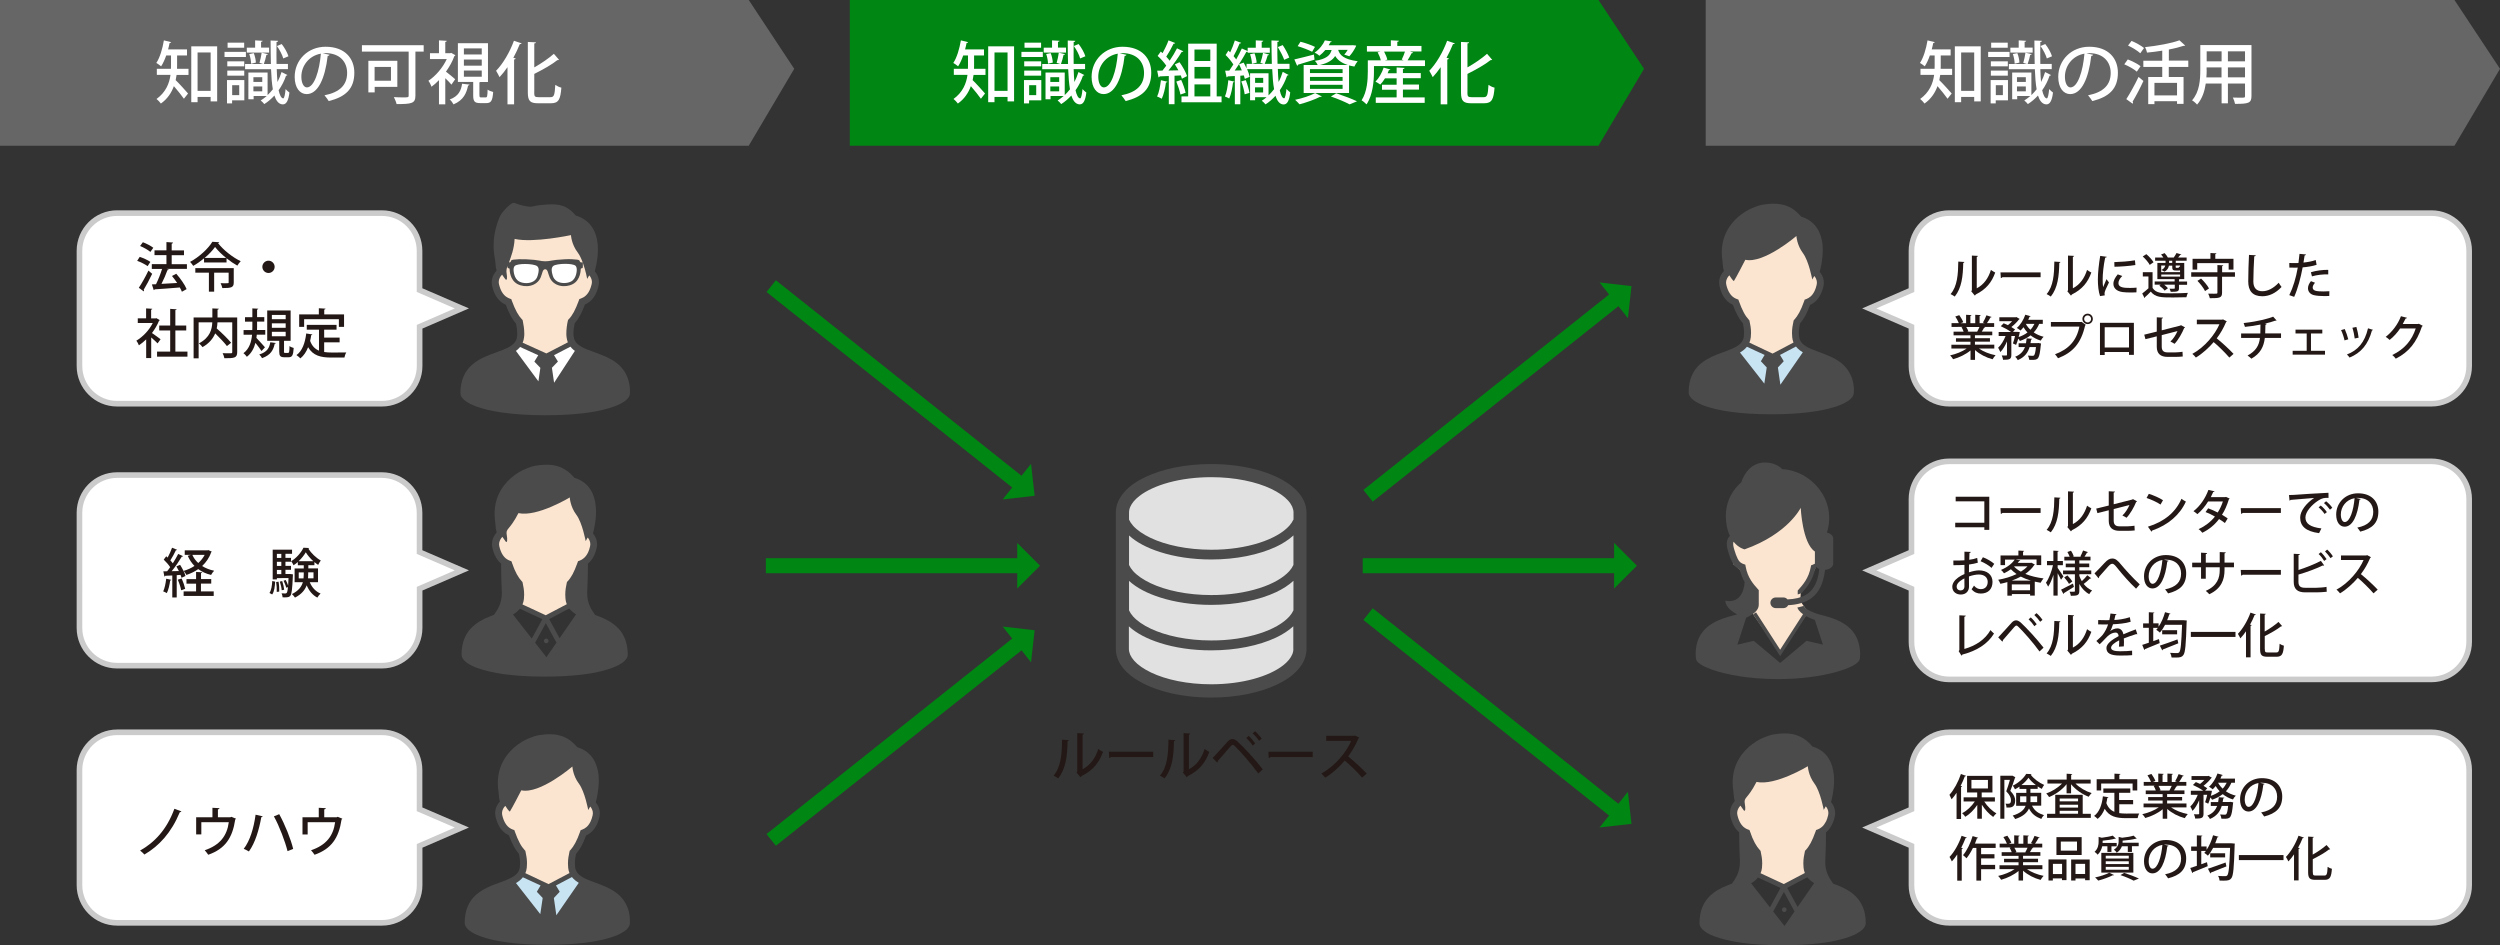 <?xml version="1.0" encoding="utf-8"?>
<!-- Generator: Adobe Illustrator 25.0.0, SVG Export Plug-In . SVG Version: 6.00 Build 0)  -->
<svg version="1.1" id="レイヤー_1" xmlns="http://www.w3.org/2000/svg" xmlns:xlink="http://www.w3.org/1999/xlink" x="0px"
	 y="0px" viewBox="0 0 333.16 125.99" style="enable-background:new 0 0 333.16 125.99;" xml:space="preserve">
<rect x="0" y="0" width="333.16" height="125.99" fill="#333333" stroke="none"/>
<style type="text/css">
	.st0{fill:#4B4B4B;}
	.st1{fill:#FBE5D0;}
	.st2{fill:#FFFFFF;}
	.st3{fill:#666666;}
	.st4{fill:#008612;}
	.st5{fill:#FFFFFF;stroke:#CBCBCB;stroke-width:0.75;stroke-miterlimit:10;}
	.st6{fill:#231815;}
	.st7{fill:#C8E4F3;}
	.st8{fill:#E2E1E1;}
	.st9{fill:none;stroke:#008612;stroke-width:2;stroke-miterlimit:10;}
</style>
<g>
	<path class="st0" d="M83.77,50.77c-0.11-0.41-0.27-0.79-0.46-1.12c-0.34-0.58-0.79-1.03-1.29-1.39c-0.37-0.27-0.77-0.49-1.18-0.68
		c-0.61-0.28-1.24-0.5-1.81-0.71c-0.58-0.21-1.11-0.41-1.53-0.65l-0.05-0.03c-0.15-0.09-0.29-0.18-0.4-0.27
		c-0.18-0.14-0.31-0.3-0.41-0.47c-0.1-0.17-0.17-0.37-0.19-0.61c-0.02-0.17-0.03-0.16-0.03-0.33c0-0.51,0.07-1.01,0.16-1.42
		c0.26-0.29,0.5-0.63,0.72-1.04c0.23-0.41,0.44-0.9,0.65-1.47c0.14-0.06,0.27-0.13,0.41-0.22c0.31-0.2,0.6-0.48,0.84-0.86
		c0.24-0.38,0.44-0.85,0.57-1.42c0.04-0.16,0.05-0.32,0.05-0.48c0-0.33-0.08-0.64-0.21-0.92c-0.09-0.19-0.21-0.37-0.35-0.53
		c0.07-0.25,0.15-0.59,0.23-0.99c0.1-0.55,0.19-1.21,0.19-1.91c0-0.45-0.04-0.91-0.13-1.37c-0.07-0.34-0.17-0.69-0.32-1.01
		c-0.22-0.49-0.53-0.95-0.97-1.33c-0.41-0.35-0.91-0.63-1.53-0.82c-0.22-0.26-0.43-0.47-0.66-0.66c-0.19-0.16-0.39-0.29-0.59-0.4
		c-0.3-0.17-0.62-0.27-0.94-0.34c-0.32-0.07-0.65-0.09-0.99-0.09c-0.47,0-0.96,0.05-1.51,0.1c-0.21,0.02-0.38,0.05-0.53,0.07
		c-0.22,0.04-0.39,0.08-0.53,0.11c-0.07,0.01-0.13,0.02-0.18,0.03c-0.06,0.01-0.11,0.01-0.18,0.01c-0.08,0-0.18-0.01-0.31-0.03
		c-0.4-0.06-0.76-0.15-1.05-0.23c-0.14-0.04-0.27-0.09-0.36-0.12c-0.05-0.02-0.09-0.03-0.12-0.05c-0.03-0.01-0.06-0.03-0.07-0.03
		c-0.04-0.02-0.09-0.03-0.12-0.04c-0.04-0.01-0.07-0.01-0.1-0.01c-0.06,0-0.1,0.01-0.14,0.02c-0.03,0.01-0.06,0.02-0.08,0.03
		c-0.05,0.02-0.08,0.04-0.11,0.06c-0.07,0.04-0.13,0.08-0.19,0.13c-0.11,0.09-0.24,0.19-0.37,0.32c-0.2,0.19-0.41,0.42-0.6,0.66
		c-0.1,0.12-0.19,0.25-0.27,0.39c-0.08,0.13-0.15,0.27-0.21,0.42c-0.28,0.71-0.46,1.37-0.58,1.98c-0.12,0.61-0.16,1.16-0.16,1.67
		c0,0.83,0.12,1.54,0.23,2.14c0,0.03,0,0.06,0,0.08c0,0.06,0.01,0.11,0.02,0.18c0.01,0.09,0.02,0.18,0.03,0.26
		c0,0.04,0.01,0.07,0.01,0.1c0,0.01,0,0.03,0,0.03l0,0.01v0v0v0.05l0.11,0.49c-0.16,0.17-0.3,0.37-0.41,0.58
		c-0.15,0.29-0.24,0.63-0.24,0.98c0,0.16,0.02,0.32,0.05,0.48v0c0.09,0.39,0.21,0.72,0.34,1.02c0.21,0.44,0.47,0.78,0.77,1.04
		c0.23,0.2,0.47,0.35,0.71,0.45c0.21,0.57,0.43,1.05,0.65,1.47c0.22,0.41,0.46,0.76,0.72,1.04c0.09,0.41,0.16,0.91,0.16,1.42
		c0,0.17-0.01,0.16-0.03,0.33c-0.02,0.17-0.06,0.31-0.11,0.44c-0.08,0.19-0.2,0.36-0.36,0.51c-0.16,0.15-0.36,0.3-0.6,0.43
		l-0.19,0.1c-0.2,0.1-0.42,0.19-0.65,0.29c-0.54,0.21-1.15,0.42-1.77,0.66c-0.46,0.18-0.94,0.39-1.38,0.65
		c-0.34,0.2-0.66,0.42-0.96,0.69c-0.45,0.4-0.83,0.9-1.1,1.52c-0.27,0.62-0.42,1.36-0.42,2.22c0,0.12,0.03,0.24,0.07,0.35
		c0.04,0.1,0.09,0.19,0.16,0.28c0.12,0.16,0.28,0.31,0.48,0.45c0.34,0.25,0.79,0.48,1.38,0.7c0.88,0.33,2.05,0.62,3.57,0.83
		c1.52,0.21,3.38,0.35,5.63,0.35c1.95,0,3.61-0.1,5.01-0.26c1.05-0.12,1.95-0.28,2.72-0.47c0.57-0.14,1.07-0.29,1.5-0.45
		c0.32-0.12,0.6-0.24,0.84-0.37c0.18-0.1,0.34-0.19,0.49-0.29c0.21-0.15,0.39-0.31,0.52-0.49c0.06-0.09,0.12-0.18,0.16-0.29
		c0.04-0.1,0.06-0.22,0.06-0.33C83.97,51.77,83.9,51.25,83.77,50.77z"/>
	<path class="st1" d="M68.58,31.84c2.54,0.56,7.51-0.51,7.51-0.51s0.05,1.21,0.9,2.32c0.26,0.34,0.48,0.83,0.67,1.34
		c-0.04-0.01-0.15-0.01-0.25-0.03c-0.11-0.02-0.13-0.09-0.15-0.15c-0.03-0.14-0.16-0.18-0.36-0.21c-0.4-0.05-0.98-0.09-1.64-0.05
		c-1.97,0.1-1.82,0.27-2.59,0.27c-0.77,0-0.63-0.18-2.59-0.27c-0.66-0.03-1.25,0-1.64,0.05c-0.21,0.03-0.33,0.07-0.36,0.21
		c-0.01,0.06-0.03,0.13-0.15,0.15c-0.03,0-0.07,0.01-0.1,0.01C68.1,34.19,68.51,33.21,68.58,31.84z"/>
	<path class="st2" d="M76.86,36c0,0.01-0.01,1.14-0.77,1.52c-0.26,0.13-0.59,0.2-0.92,0.2c-0.35,0-0.67-0.08-0.93-0.23
		c-0.28-0.17-0.47-0.41-0.57-0.73c-0.02-0.07-0.04-0.15-0.06-0.22c-0.06-0.22-0.22-0.83,0.12-1.1c0.22-0.17,0.92-0.28,1.58-0.28
		c0.6,0,1.22,0.08,1.4,0.27C76.83,35.56,76.87,35.79,76.86,36z"/>
	<path class="st2" d="M71.7,36.55c-0.02,0.07-0.04,0.15-0.06,0.22c-0.09,0.32-0.28,0.56-0.57,0.73c-0.26,0.15-0.58,0.23-0.93,0.23
		c-0.33,0-0.66-0.07-0.92-0.2c-0.77-0.39-0.77-1.51-0.78-1.52c-0.01-0.22,0.03-0.44,0.15-0.56c0.18-0.19,0.8-0.27,1.4-0.27
		c0.66,0,1.36,0.11,1.58,0.28C71.92,35.72,71.76,36.33,71.7,36.55z"/>
	<path class="st2" d="M71.75,50.82l-3-4.06c0.04-0.03,0.08-0.06,0.11-0.08c0.16-0.13,0.32-0.28,0.45-0.44l2.42,1.1l-0.52,0.85
		l0.8,0.83L71.75,50.82z"/>
	<path class="st1" d="M69.65,45.67c0.1-0.22,0.16-0.47,0.19-0.73c0.02-0.21,0.03-0.23,0.03-0.43c0-0.65-0.1-1.26-0.2-1.74
		l-0.03-0.13l-0.09-0.09c-0.23-0.24-0.45-0.54-0.67-0.94c-0.22-0.4-0.44-0.91-0.67-1.53l-0.07-0.21l-0.21-0.08
		c-0.14-0.05-0.28-0.12-0.42-0.21c-0.2-0.13-0.4-0.32-0.57-0.59c-0.18-0.27-0.33-0.64-0.45-1.13c-0.02-0.09-0.03-0.18-0.03-0.27
		c0-0.2,0.05-0.39,0.14-0.57c0.08-0.15,0.18-0.29,0.31-0.42c0.22,0.32,0.4,0.58,0.46,0.64c0.21,0.21,0.24-0.28,0.14-0.83
		c-0.06-0.3,0-0.62,0.12-0.98c0,0.09,0,0.17,0,0.19c0,0.05,0.06,0.13,0.14,0.13c0.08,0,0.14,0.04,0.14,0.1c0,0.1,0.01,1.45,1.04,2
		c1.03,0.55,2.58,0.34,3.1-0.88c0.24-0.55,0.24-1.09,0.6-1.09c0.36,0,0.36,0.54,0.6,1.09c0.52,1.22,2.07,1.43,3.1,0.88
		c1.03-0.55,1.04-1.91,1.04-2c0-0.05,0.06-0.1,0.14-0.1c0.08,0,0.14-0.08,0.14-0.13c0-0.05,0-0.48,0-0.6
		c0.38,1.05,0.58,2.15,0.58,2.15s0.11-0.2,0.27-0.48c0.1,0.11,0.18,0.23,0.24,0.36c0.08,0.17,0.12,0.35,0.12,0.53
		c0,0.09-0.01,0.18-0.03,0.27c-0.08,0.33-0.17,0.6-0.28,0.83c-0.16,0.34-0.35,0.57-0.54,0.74c-0.19,0.17-0.4,0.28-0.62,0.36
		l-0.21,0.08l-0.07,0.2c-0.23,0.63-0.45,1.13-0.67,1.54c-0.22,0.4-0.44,0.71-0.67,0.94l-0.09,0.09l-0.03,0.12
		c-0.11,0.48-0.2,1.09-0.2,1.74c0,0.2,0.01,0.22,0.03,0.43c0.03,0.24,0.08,0.47,0.16,0.67c0,0.01,0.01,0.02,0.01,0.03l-2.86,1.48
		L69.65,45.67z"/>
	<path class="st2" d="M73.84,51.01l-0.29-2l0.8-0.83l-0.52-0.85l2.19-1.13c0.06,0.08,0.12,0.15,0.19,0.22
		c0.13,0.13,0.26,0.24,0.4,0.34L73.84,51.01z"/>
</g>
<polygon class="st3" points="99.78,19.42 0,19.42 0,0 99.78,0 105.84,9.17 "/>
<g>
	<path class="st2" d="M23.6,7.39v1.38c0,0.13,0,0.26-0.01,0.4h1.53v0.82h-1.59c-0.03,0.23-0.07,0.45-0.12,0.69
		c0.45,0.43,1.41,1.5,1.65,1.78l-0.55,0.7c-0.28-0.41-0.88-1.14-1.34-1.68c-0.31,0.86-0.84,1.69-1.73,2.32
		c-0.12-0.17-0.42-0.49-0.58-0.61c1.25-0.91,1.71-2.09,1.86-3.21H20.9V9.17h1.88c0.01-0.15,0.01-0.28,0.01-0.42V7.39h-0.64
		c-0.19,0.55-0.42,1.06-0.68,1.45c-0.15-0.13-0.44-0.34-0.64-0.45c0.46-0.68,0.82-1.86,1.01-3.01l0.97,0.24
		c-0.03,0.06-0.09,0.11-0.21,0.11c-0.05,0.28-0.13,0.57-0.2,0.85h2.52v0.81H23.6z M25.49,6.17h3.45v7.34h-0.87v-0.59h-1.74v0.7
		h-0.84V6.17z M26.33,12.11h1.74V6.99h-1.74V12.11z"/>
	<path class="st2" d="M32.77,6.91V7.6h-2.85V6.91H32.77z M32.56,10.66v2.71h-1.63v0.41h-0.68v-3.11H32.56z M32.55,8.17v0.67h-2.26
		V8.17H32.55z M30.29,10.08V9.41h2.26v0.67H30.29z M32.54,5.69v0.67h-2.21V5.69H32.54z M31.88,11.35h-0.94v1.33h0.94V11.35z
		 M36.88,9.22c0.02,0.63,0.05,1.21,0.1,1.71c0.21-0.41,0.39-0.85,0.54-1.33l0.78,0.4c-0.03,0.06-0.08,0.09-0.18,0.09
		c-0.24,0.71-0.58,1.36-0.99,1.94c0.14,0.64,0.36,1.08,0.62,1.08c0.14,0,0.25-0.58,0.31-1.24c0.15,0.18,0.37,0.36,0.51,0.46
		c-0.12,1.03-0.39,1.58-0.87,1.58c-0.6,0-0.94-0.58-1.13-1.18c-0.41,0.45-0.87,0.84-1.35,1.14c-0.1-0.15-0.33-0.36-0.48-0.48
		c0.28-0.17,0.55-0.37,0.81-0.6h-1.75v0.44H33.1V9.67h2.56v3c0.25-0.24,0.48-0.49,0.7-0.77c-0.13-0.74-0.2-1.65-0.24-2.68h-3.46
		V8.53h2.41l-0.49-0.15c0.11-0.38,0.24-0.96,0.29-1.36l0.84,0.2c-0.03,0.05-0.09,0.1-0.21,0.1c-0.07,0.35-0.21,0.86-0.34,1.21h0.94
		c-0.03-0.97-0.03-2.02-0.04-3.13l1,0.04c0,0.08-0.05,0.14-0.21,0.16c-0.01,0.6-0.01,1.18-0.01,1.73c0,0.42,0,0.81,0.01,1.19h1.52
		v0.69H36.88z M35.86,6.35v0.66h-2.97V6.35H34V5.38l1,0.06c-0.01,0.07-0.07,0.12-0.21,0.14v0.76H35.86z M33.82,7.08
		c0.16,0.39,0.27,0.93,0.28,1.26L33.46,8.5c0-0.34-0.09-0.88-0.24-1.29L33.82,7.08z M34.95,10.29h-1.18v0.63h1.18V10.29z
		 M33.77,12.17h1.18v-0.65h-1.18V12.17z M37.54,5.87c0.39,0.49,0.76,1.16,0.9,1.63l-0.69,0.29c-0.13-0.46-0.48-1.16-0.85-1.66
		L37.54,5.87z"/>
	<path class="st2" d="M43.92,7.3c-0.03,0.08-0.12,0.15-0.25,0.15c-0.35,2.98-1.28,5.09-2.81,5.09c-0.88,0-1.59-0.81-1.59-2.3
		c0-2.25,1.77-4.01,4.12-4.01c2.61,0,3.83,1.59,3.83,3.46c0,2.15-1.17,3.22-3.41,3.78c-0.14-0.21-0.35-0.53-0.57-0.77
		c2.08-0.41,3.02-1.41,3.02-2.98c0-1.48-0.98-2.64-2.88-2.64c-0.13,0-0.25,0.01-0.37,0.02L43.92,7.3z M42.76,7.15
		c-1.6,0.28-2.6,1.63-2.6,3.07c0,0.86,0.32,1.43,0.74,1.43C41.88,11.64,42.57,9.45,42.76,7.15z"/>
	<path class="st2" d="M56.46,6.02v0.86h-1.1v5.85c0,1.05-0.46,1.14-2.51,1.14c-0.05-0.25-0.23-0.68-0.36-0.93
		c0.42,0.03,0.86,0.04,1.2,0.04c0.73,0,0.77,0,0.77-0.27V6.88h-6.23V6.02H56.46z M52.95,11.58h-3.02v0.73h-0.84V8.1h3.86V11.58z
		 M52.1,8.92h-2.18v1.84h2.18V8.92z"/>
	<path class="st2" d="M60.69,7.36c-0.03,0.05-0.08,0.09-0.14,0.12c-0.26,0.72-0.66,1.42-1.12,2.07c0.37,0.28,1.05,0.84,1.23,1.01
		l-0.5,0.72c-0.17-0.22-0.51-0.56-0.82-0.86v3.48h-0.84v-3.22c-0.33,0.34-0.66,0.64-1,0.88c-0.07-0.24-0.28-0.64-0.41-0.79
		c0.95-0.63,1.91-1.73,2.45-2.9h-2.24V7.09h1.2V5.38l1.04,0.06c-0.01,0.07-0.06,0.13-0.2,0.15v1.5H60l0.14-0.04L60.69,7.36z
		 M62.57,11.27c-0.01,0.06-0.08,0.12-0.19,0.13c-0.21,0.97-0.57,1.93-1.94,2.51c-0.1-0.2-0.33-0.51-0.51-0.65
		c1.19-0.44,1.52-1.21,1.65-2.1L62.57,11.27z M63.9,12.7c0,0.25,0.03,0.28,0.23,0.28h0.6c0.19,0,0.23-0.13,0.25-1.04
		c0.15,0.13,0.52,0.26,0.74,0.32c-0.08,1.19-0.3,1.48-0.9,1.48h-0.83c-0.76,0-0.93-0.25-0.93-1.04v-1.78h-2.04V5.76h4.01v5.17h-1.01
		c-0.04,0.02-0.07,0.03-0.13,0.04V12.7z M61.82,6.45v0.81h2.38V6.45H61.82z M61.82,7.93v0.82h2.38V7.93H61.82z M61.82,9.4v0.83h2.38
		V9.4H61.82z"/>
	<path class="st2" d="M67.63,13.89V8.95c-0.34,0.5-0.7,0.95-1.06,1.33c-0.1-0.21-0.33-0.65-0.46-0.85c0.9-0.91,1.82-2.46,2.38-4
		l1.03,0.35c-0.05,0.08-0.15,0.11-0.25,0.1c-0.25,0.62-0.54,1.23-0.86,1.82l0.31,0.09c-0.01,0.07-0.07,0.12-0.21,0.15v5.96H67.63z
		 M71.19,12.32c0,0.54,0.09,0.63,0.57,0.63h1.61c0.48,0,0.55-0.32,0.63-1.64c0.21,0.15,0.56,0.32,0.81,0.37
		c-0.12,1.53-0.35,2.08-1.37,2.08h-1.75c-1.04,0-1.35-0.31-1.35-1.44V5.59l1.08,0.05c-0.01,0.08-0.07,0.14-0.22,0.15v3.19
		c0.97-0.54,1.95-1.23,2.61-1.81l0.69,0.8c-0.06,0.04-0.14,0.05-0.22,0.04c-0.76,0.61-1.95,1.27-3.08,1.84V12.32z"/>
</g>
<polygon class="st4" points="213.02,19.42 113.25,19.42 113.25,0 213.02,0 219.09,9.17 "/>
<g>
	<path class="st2" d="M129.81,7.39v1.38c0,0.13,0,0.26-0.01,0.4h1.53v0.82h-1.59c-0.03,0.23-0.07,0.45-0.12,0.69
		c0.45,0.43,1.41,1.5,1.65,1.78l-0.55,0.7c-0.28-0.41-0.88-1.14-1.34-1.68c-0.31,0.86-0.84,1.69-1.73,2.32
		c-0.12-0.17-0.42-0.49-0.58-0.61c1.25-0.91,1.71-2.09,1.86-3.21h-1.82V9.17h1.88c0.01-0.15,0.01-0.28,0.01-0.42V7.39h-0.64
		c-0.19,0.55-0.42,1.06-0.68,1.45c-0.15-0.13-0.44-0.34-0.64-0.45c0.46-0.68,0.82-1.86,1.01-3.01l0.97,0.24
		c-0.03,0.06-0.09,0.11-0.21,0.11c-0.05,0.28-0.13,0.57-0.2,0.85h2.52v0.81H129.81z M131.69,6.17h3.45v7.34h-0.87v-0.59h-1.74v0.7
		h-0.84V6.17z M132.53,12.11h1.74V6.99h-1.74V12.11z"/>
	<path class="st2" d="M138.97,6.91V7.6h-2.85V6.91H138.97z M138.77,10.66v2.71h-1.63v0.41h-0.68v-3.11H138.77z M138.75,8.17v0.67
		h-2.26V8.17H138.75z M136.49,10.08V9.41h2.26v0.67H136.49z M138.74,5.69v0.67h-2.21V5.69H138.74z M138.09,11.35h-0.94v1.33h0.94
		V11.35z M143.08,9.22c0.02,0.63,0.05,1.21,0.1,1.71c0.21-0.41,0.39-0.85,0.54-1.33l0.78,0.4c-0.03,0.06-0.08,0.09-0.18,0.09
		c-0.24,0.71-0.58,1.36-0.99,1.94c0.14,0.64,0.36,1.08,0.62,1.08c0.14,0,0.25-0.58,0.31-1.24c0.15,0.18,0.37,0.36,0.51,0.46
		c-0.12,1.03-0.39,1.58-0.87,1.58c-0.6,0-0.94-0.58-1.13-1.18c-0.41,0.45-0.87,0.84-1.35,1.14c-0.1-0.15-0.33-0.36-0.48-0.48
		c0.28-0.17,0.55-0.37,0.81-0.6h-1.75v0.44h-0.67V9.67h2.56v3c0.25-0.24,0.48-0.49,0.7-0.77c-0.13-0.74-0.2-1.65-0.24-2.68h-3.46
		V8.53h2.41l-0.49-0.15c0.11-0.38,0.24-0.96,0.29-1.36l0.84,0.2c-0.03,0.05-0.09,0.1-0.21,0.1c-0.07,0.35-0.21,0.86-0.34,1.21h0.94
		c-0.03-0.97-0.03-2.02-0.04-3.13l1,0.04c0,0.08-0.05,0.14-0.21,0.16c-0.01,0.6-0.01,1.18-0.01,1.73c0,0.42,0,0.81,0.01,1.19h1.52
		v0.69H143.08z M142.06,6.35v0.66h-2.97V6.35h1.11V5.38l1,0.06c-0.01,0.07-0.07,0.12-0.21,0.14v0.76H142.06z M140.02,7.08
		c0.16,0.39,0.27,0.93,0.28,1.26l-0.64,0.15c0-0.34-0.09-0.88-0.24-1.29L140.02,7.08z M141.15,10.29h-1.18v0.63h1.18V10.29z
		 M139.97,12.17h1.18v-0.65h-1.18V12.17z M143.74,5.87c0.39,0.49,0.76,1.16,0.9,1.63l-0.69,0.29c-0.13-0.46-0.48-1.16-0.85-1.66
		L143.74,5.87z"/>
	<path class="st2" d="M150.12,7.3c-0.03,0.08-0.12,0.15-0.25,0.15c-0.35,2.98-1.28,5.09-2.81,5.09c-0.88,0-1.59-0.81-1.59-2.3
		c0-2.25,1.77-4.01,4.12-4.01c2.61,0,3.83,1.59,3.83,3.46c0,2.15-1.17,3.22-3.41,3.78c-0.14-0.21-0.35-0.53-0.57-0.77
		c2.08-0.41,3.02-1.41,3.02-2.98c0-1.48-0.98-2.64-2.88-2.64c-0.13,0-0.25,0.01-0.37,0.02L150.12,7.3z M148.96,7.15
		c-1.6,0.28-2.6,1.63-2.6,3.07c0,0.86,0.32,1.43,0.74,1.43C148.08,11.64,148.77,9.45,148.96,7.15z"/>
	<path class="st2" d="M155.58,10.89c-0.03,0.08-0.1,0.11-0.2,0.1c-0.1,0.76-0.3,1.63-0.56,2.17c-0.16-0.1-0.44-0.23-0.62-0.3
		c0.25-0.51,0.41-1.37,0.51-2.17L155.58,10.89z M157.51,10.49c-0.04-0.14-0.09-0.28-0.15-0.44l-0.84,0.04v3.8h-0.76v-3.76
		c-0.46,0.02-0.88,0.04-1.22,0.05c-0.02,0.08-0.09,0.12-0.15,0.13l-0.18-0.89l0.7-0.01c0.16-0.2,0.34-0.43,0.51-0.66
		c-0.27-0.41-0.74-0.93-1.15-1.3l0.42-0.58l0.24,0.21c0.29-0.53,0.61-1.19,0.79-1.7l0.89,0.36c-0.04,0.06-0.11,0.09-0.22,0.09
		c-0.24,0.51-0.64,1.22-0.97,1.72c0.17,0.19,0.34,0.37,0.45,0.54c0.38-0.56,0.73-1.15,0.98-1.65l0.85,0.4
		c-0.04,0.05-0.11,0.09-0.23,0.09c-0.44,0.73-1.13,1.71-1.76,2.47l1.33-0.03c-0.15-0.27-0.31-0.54-0.47-0.79l0.62-0.29
		c0.41,0.57,0.84,1.34,1,1.85L157.51,10.49z M157.41,10.65c0.25,0.54,0.49,1.24,0.59,1.71c-0.19,0.06-0.38,0.14-0.69,0.24
		c-0.08-0.46-0.32-1.18-0.55-1.73L157.41,10.65z M162.15,12.85h0.64v0.78h-5.34v-0.78h0.89V5.82h3.8V12.85z M161.29,6.6h-2.11v1.53
		h2.11V6.6z M161.29,10.47V8.92h-2.11v1.55H161.29z M159.18,11.25v1.6h2.11v-1.6H159.18z"/>
	<path class="st2" d="M164.5,10.88c-0.01,0.06-0.08,0.1-0.18,0.09c-0.09,0.75-0.26,1.63-0.51,2.16c-0.15-0.09-0.4-0.21-0.57-0.27
		c0.23-0.51,0.37-1.37,0.45-2.17L164.5,10.88z M170.29,9.22c0.02,0.63,0.05,1.2,0.1,1.7c0.23-0.42,0.41-0.87,0.55-1.35l0.78,0.42
		c-0.02,0.05-0.08,0.08-0.19,0.08c-0.24,0.71-0.57,1.37-0.98,1.96c0.13,0.64,0.34,1.07,0.58,1.07c0.13,0,0.24-0.58,0.31-1.25
		c0.15,0.18,0.37,0.36,0.5,0.46c-0.11,1.04-0.38,1.61-0.87,1.61c-0.51,0-0.86-0.43-1.09-1.16c-0.41,0.45-0.86,0.85-1.33,1.15
		c-0.11-0.14-0.33-0.36-0.5-0.49c0.22-0.14,0.44-0.29,0.64-0.47h-1.53v0.41h-0.67V9.76h2.46v2.95c0.26-0.25,0.51-0.52,0.74-0.83
		c-0.14-0.74-0.2-1.64-0.25-2.67h-3.35c0.16,0.37,0.29,0.74,0.35,1.03l-0.65,0.27c-0.03-0.14-0.07-0.29-0.13-0.46l-0.47,0.04v3.8
		h-0.73v-3.76c-0.36,0.03-0.69,0.04-0.95,0.05c-0.02,0.07-0.08,0.12-0.15,0.13l-0.19-0.89l0.55-0.01c0.18-0.25,0.36-0.53,0.54-0.82
		c-0.25-0.41-0.66-0.9-1.03-1.26l0.37-0.59c0.08,0.07,0.15,0.15,0.24,0.24c0.24-0.51,0.48-1.12,0.62-1.59l0.85,0.32
		c-0.03,0.05-0.1,0.09-0.22,0.09c-0.19,0.49-0.51,1.17-0.8,1.68c0.14,0.15,0.25,0.31,0.35,0.44c0.29-0.51,0.55-1.03,0.75-1.46
		l0.78,0.34V6.36h1.08V5.38l1,0.05c-0.01,0.07-0.07,0.13-0.21,0.15v0.78h1.08v0.67h-2.95V6.87c-0.04,0.04-0.1,0.05-0.18,0.05
		c-0.39,0.73-1.01,1.72-1.55,2.48l0.95-0.02c-0.11-0.28-0.25-0.56-0.37-0.81c0.28-0.1,0.44-0.16,0.61-0.23
		c0.14,0.24,0.27,0.5,0.39,0.77v-0.6h2.27l-0.42-0.14c0.13-0.36,0.28-0.94,0.35-1.33l0.82,0.24c-0.03,0.06-0.09,0.09-0.2,0.09
		c-0.1,0.33-0.25,0.82-0.4,1.14h0.95c-0.03-0.97-0.04-2.02-0.05-3.12l1.01,0.04c0,0.08-0.05,0.14-0.22,0.16
		c-0.01,1.03-0.01,2.02,0.02,2.91h1.6v0.69H170.29z M165.87,12.57c-0.05-0.46-0.25-1.18-0.45-1.72l0.6-0.17
		c0.21,0.54,0.41,1.24,0.49,1.7L165.87,12.57z M167.18,7.1c0.15,0.39,0.27,0.92,0.29,1.25l-0.63,0.15
		c-0.01-0.34-0.11-0.87-0.25-1.27L167.18,7.1z M168.34,10.38h-1.08v0.66h1.08V10.38z M167.25,12.32h1.08v-0.68h-1.08V12.32z
		 M170.94,6.01c0.35,0.52,0.72,1.22,0.87,1.66l-0.67,0.3c-0.16-0.45-0.53-1.17-0.85-1.7L170.94,6.01z"/>
	<path class="st2" d="M172.49,7.92c0.67-0.15,1.65-0.4,2.61-0.65l0.08,0.68c-0.81,0.25-1.64,0.51-2.2,0.67
		c0,0.07-0.05,0.12-0.12,0.15L172.49,7.92z M176.15,12.85c-0.04,0.04-0.08,0.06-0.15,0.06c-0.03,0-0.05,0-0.08-0.01
		c-0.72,0.37-1.83,0.76-2.74,1c-0.14-0.16-0.42-0.45-0.59-0.6c0.93-0.19,2.02-0.54,2.67-0.9L176.15,12.85z M173.31,5.56
		c0.63,0.16,1.49,0.46,1.93,0.69l-0.38,0.65c-0.44-0.23-1.29-0.56-1.93-0.75L173.31,5.56z M175.6,8.66
		c-0.08-0.19-0.25-0.44-0.37-0.55c1.5-0.25,2.02-0.69,2.23-1.45h-0.84c-0.22,0.26-0.48,0.53-0.79,0.77
		c-0.15-0.15-0.44-0.34-0.64-0.42c0.68-0.46,1.13-1.09,1.37-1.63l0.91,0.14c-0.02,0.06-0.07,0.11-0.18,0.11
		c-0.06,0.13-0.14,0.26-0.22,0.4h3.03l0.15-0.01l0.48,0.05c-0.01,0.03-0.02,0.09-0.04,0.13c-0.21,0.44-0.54,0.95-0.87,1.3
		l-0.68-0.22c0.15-0.16,0.32-0.39,0.46-0.63h-1.27c0.2,0.67,0.72,1.26,2.6,1.51c-0.15,0.17-0.35,0.49-0.44,0.71
		c-0.26-0.04-0.49-0.1-0.71-0.15v3.67h-6.05V8.66H175.6z M178.92,9.73V9.21h-4.35v0.53H178.92z M178.92,10.78v-0.53h-4.35v0.53
		H178.92z M178.92,11.84V11.3h-4.35v0.54H178.92z M179.61,8.66c-0.91-0.29-1.39-0.72-1.68-1.2c-0.33,0.53-0.91,0.93-2.02,1.2H179.61
		z M179.85,13.91c-0.54-0.3-1.52-0.72-2.49-1.05l0.71-0.43c0.99,0.33,2.11,0.75,2.77,1.07L179.85,13.91z"/>
	<path class="st2" d="M188.33,7.01c-0.03,0.06-0.1,0.09-0.22,0.09c-0.14,0.28-0.34,0.65-0.53,0.94h2.32V8.8h-6.8v0.72
		c0,1.25-0.15,3.14-0.99,4.39c-0.14-0.15-0.49-0.45-0.66-0.54c0.74-1.14,0.83-2.74,0.83-3.85V8.04h1.73
		c-0.07-0.32-0.24-0.74-0.42-1.07l0.35-0.09h-1.78V6.14h3.19V5.37l1.07,0.06c-0.01,0.08-0.07,0.13-0.21,0.15v0.54h3.22v0.74h-1.53
		L188.33,7.01z M186.96,11.96v1.02h2.9v0.73h-6.52v-0.73h2.78v-1.02h-1.95v-0.67h1.95v-0.85h-1.55c-0.19,0.32-0.41,0.6-0.63,0.83
		c-0.16-0.12-0.44-0.29-0.64-0.39c0.44-0.43,0.86-1.16,1.09-1.87l0.9,0.25c-0.02,0.06-0.09,0.09-0.2,0.09
		c-0.05,0.14-0.11,0.27-0.17,0.41h1.2V8.99l1.06,0.06c-0.01,0.08-0.07,0.13-0.22,0.15v0.54h2.38v0.68h-2.38v0.85h2.14v0.67H186.96z
		 M187.06,8.04c-0.09-0.04-0.18-0.07-0.26-0.1c0.15-0.29,0.32-0.72,0.43-1.06h-2.78c0.19,0.35,0.37,0.77,0.43,1.07l-0.33,0.09
		H187.06z"/>
	<path class="st2" d="M191.99,13.89V8.95c-0.34,0.5-0.7,0.95-1.06,1.33c-0.1-0.21-0.33-0.65-0.46-0.85c0.9-0.91,1.82-2.46,2.38-4
		l1.03,0.35c-0.05,0.08-0.15,0.11-0.25,0.1c-0.25,0.62-0.54,1.23-0.86,1.82l0.31,0.09c-0.01,0.07-0.07,0.12-0.21,0.15v5.96H191.99z
		 M195.55,12.32c0,0.54,0.09,0.63,0.57,0.63h1.61c0.48,0,0.55-0.32,0.63-1.64c0.21,0.15,0.56,0.32,0.81,0.37
		c-0.12,1.53-0.35,2.08-1.37,2.08h-1.75c-1.04,0-1.35-0.31-1.35-1.44V5.59l1.08,0.05c-0.01,0.08-0.07,0.14-0.22,0.15v3.19
		c0.97-0.54,1.95-1.23,2.61-1.81l0.69,0.8c-0.06,0.04-0.14,0.05-0.22,0.04c-0.76,0.61-1.95,1.27-3.08,1.84V12.32z"/>
</g>
<polygon class="st3" points="327.09,19.42 227.31,19.42 227.31,0 327.09,0 333.16,9.17 "/>
<g>
	<path class="st2" d="M258.63,7.39v1.38c0,0.13,0,0.26-0.01,0.4h1.53v0.82h-1.59c-0.03,0.23-0.07,0.45-0.12,0.69
		c0.45,0.43,1.41,1.5,1.65,1.78l-0.55,0.7c-0.28-0.41-0.88-1.14-1.34-1.68c-0.31,0.86-0.84,1.69-1.73,2.32
		c-0.12-0.17-0.42-0.49-0.58-0.61c1.25-0.91,1.71-2.09,1.86-3.21h-1.82V9.17h1.88c0.01-0.15,0.01-0.28,0.01-0.42V7.39h-0.64
		c-0.19,0.55-0.42,1.06-0.68,1.45c-0.15-0.13-0.44-0.34-0.64-0.45c0.46-0.68,0.82-1.86,1.01-3.01l0.97,0.24
		c-0.03,0.06-0.09,0.11-0.21,0.11c-0.05,0.28-0.13,0.57-0.2,0.85h2.52v0.81H258.63z M260.51,6.17h3.45v7.34h-0.87v-0.59h-1.74v0.7
		h-0.84V6.17z M261.35,12.11h1.74V6.99h-1.74V12.11z"/>
	<path class="st2" d="M267.8,6.91V7.6h-2.85V6.91H267.8z M267.59,10.66v2.71h-1.63v0.41h-0.68v-3.11H267.59z M267.57,8.17v0.67
		h-2.26V8.17H267.57z M265.31,10.08V9.41h2.26v0.67H265.31z M267.56,5.69v0.67h-2.21V5.69H267.56z M266.91,11.35h-0.94v1.33h0.94
		V11.35z M271.9,9.22c0.02,0.63,0.05,1.21,0.1,1.71c0.21-0.41,0.39-0.85,0.54-1.33l0.78,0.4c-0.03,0.06-0.08,0.09-0.18,0.09
		c-0.24,0.71-0.58,1.36-0.99,1.94c0.14,0.64,0.36,1.08,0.62,1.08c0.14,0,0.25-0.58,0.31-1.24c0.15,0.18,0.37,0.36,0.51,0.46
		c-0.12,1.03-0.39,1.58-0.87,1.58c-0.6,0-0.94-0.58-1.13-1.18c-0.41,0.45-0.87,0.84-1.35,1.14c-0.1-0.15-0.33-0.36-0.48-0.48
		c0.28-0.17,0.55-0.37,0.81-0.6h-1.75v0.44h-0.67V9.67h2.56v3c0.25-0.24,0.48-0.49,0.7-0.77c-0.13-0.74-0.2-1.65-0.24-2.68h-3.46
		V8.53h2.41l-0.49-0.15c0.11-0.38,0.24-0.96,0.29-1.36l0.84,0.2c-0.03,0.05-0.09,0.1-0.21,0.1c-0.07,0.35-0.21,0.86-0.34,1.21h0.94
		c-0.03-0.97-0.03-2.02-0.04-3.13l1,0.04c0,0.08-0.05,0.14-0.21,0.16c-0.01,0.6-0.01,1.18-0.01,1.73c0,0.42,0,0.81,0.01,1.19h1.52
		v0.69H271.9z M270.88,6.35v0.66h-2.97V6.35h1.11V5.38l1,0.06c-0.01,0.07-0.07,0.12-0.21,0.14v0.76H270.88z M268.84,7.08
		c0.16,0.39,0.27,0.93,0.28,1.26l-0.64,0.15c0-0.34-0.09-0.88-0.24-1.29L268.84,7.08z M269.97,10.29h-1.18v0.63h1.18V10.29z
		 M268.79,12.17h1.18v-0.65h-1.18V12.17z M272.56,5.87c0.39,0.49,0.76,1.16,0.9,1.63l-0.69,0.29c-0.13-0.46-0.48-1.16-0.85-1.66
		L272.56,5.87z"/>
	<path class="st2" d="M278.94,7.3c-0.03,0.08-0.12,0.15-0.25,0.15c-0.35,2.98-1.28,5.09-2.81,5.09c-0.88,0-1.59-0.81-1.59-2.3
		c0-2.25,1.77-4.01,4.12-4.01c2.61,0,3.83,1.59,3.83,3.46c0,2.15-1.17,3.22-3.41,3.78c-0.14-0.21-0.35-0.53-0.57-0.77
		c2.08-0.41,3.02-1.41,3.02-2.98c0-1.48-0.98-2.64-2.88-2.64c-0.13,0-0.25,0.01-0.37,0.02L278.94,7.3z M277.78,7.15
		c-1.6,0.28-2.6,1.63-2.6,3.07c0,0.86,0.32,1.43,0.74,1.43C276.9,11.64,277.59,9.45,277.78,7.15z"/>
	<path class="st2" d="M283.56,7.92c0.57,0.22,1.33,0.6,1.7,0.9l-0.5,0.73c-0.35-0.32-1.08-0.73-1.67-0.98L283.56,7.92z
		 M283.36,13.21c0.46-0.71,1.13-1.9,1.63-2.96l0.65,0.54c-0.44,0.97-1.01,2.04-1.44,2.75c0.04,0.05,0.05,0.1,0.05,0.15
		c0,0.04-0.02,0.09-0.05,0.13L283.36,13.21z M284.06,5.45c0.57,0.24,1.3,0.64,1.66,0.95l-0.5,0.7c-0.34-0.33-1.05-0.76-1.63-1.03
		L284.06,5.45z M291.61,8.92h-2.59v1.34h1.97v3.58h-0.87v-0.35h-3.01v0.39h-0.83v-3.62h1.87V8.92h-2.52V8.09h2.52V6.75
		c-0.67,0.11-1.37,0.2-2.03,0.26c-0.04-0.21-0.15-0.54-0.26-0.73c1.66-0.18,3.51-0.51,4.58-0.91l0.77,0.7
		c-0.05,0.04-0.09,0.04-0.23,0.04c-0.54,0.18-1.22,0.35-1.95,0.49v1.48h2.59V8.92z M290.12,12.71v-1.67h-3.01v1.67H290.12z"/>
	<path class="st2" d="M300.04,6.01v6.79c0,0.94-0.41,1.05-2.19,1.04c-0.04-0.24-0.17-0.61-0.29-0.84c0.35,0.02,0.72,0.02,0.99,0.02
		c0.6,0,0.63,0,0.63-0.23v-1.66h-2.28v2.64h-0.84v-2.64h-2.11c-0.15,1.02-0.48,2.06-1.16,2.81c-0.13-0.17-0.48-0.47-0.67-0.57
		c1.01-1.13,1.1-2.76,1.1-4.06v-3.3H300.04z M294.07,9.32c0,0.31-0.01,0.64-0.04,0.99h2.02V8.98h-1.99V9.32z M296.06,6.84h-1.99
		v1.33h1.99V6.84z M299.18,8.17V6.84h-2.28v1.33H299.18z M296.9,10.31h2.28V8.98h-2.28V10.31z"/>
</g>
<path class="st5" d="M249.1,41.1l5.63,2.44v5.24c0,2.77,2.25,5.02,5.02,5.02h64.28c2.77,0,5.02-2.25,5.02-5.02V33.42
	c0-2.77-2.25-5.02-5.02-5.02h-64.28c-2.77,0-5.02,2.25-5.02,5.02v5.24L249.1,41.1z"/>
<path class="st5" d="M61.55,41.1l-5.63,2.44v5.24c0,2.77-2.25,5.02-5.02,5.02H15.61c-2.77,0-5.02-2.25-5.02-5.02V33.42
	c0-2.77,2.25-5.02,5.02-5.02h35.28c2.77,0,5.02,2.25,5.02,5.02v5.24L61.55,41.1z"/>
<path class="st5" d="M61.55,76.01l-5.63,2.44v5.24c0,2.77-2.25,5.02-5.02,5.02H15.61c-2.77,0-5.02-2.25-5.02-5.02V68.33
	c0-2.77,2.25-5.02,5.02-5.02h35.28c2.77,0,5.02,2.25,5.02,5.02v5.24L61.55,76.01z"/>
<path class="st5" d="M61.55,110.28l-5.63,2.44v5.24c0,2.77-2.25,5.02-5.02,5.02H15.61c-2.77,0-5.02-2.25-5.02-5.02v-15.35
	c0-2.77,2.25-5.02,5.02-5.02h35.28c2.77,0,5.02,2.25,5.02,5.02v5.24L61.55,110.28z"/>
<g>
	<path class="st6" d="M18.62,34.23c0.48,0.16,1.1,0.44,1.42,0.67l-0.37,0.57c-0.3-0.23-0.91-0.54-1.39-0.71L18.62,34.23z
		 M18.5,38.35c0.37-0.55,0.89-1.46,1.28-2.29c0.46,0.39,0.48,0.41,0.5,0.43c-0.35,0.74-0.79,1.57-1.13,2.12
		c0.03,0.04,0.04,0.08,0.04,0.12c0,0.04-0.01,0.07-0.04,0.1L18.5,38.35z M19.04,32.28c0.48,0.18,1.08,0.49,1.39,0.74l-0.39,0.55
		c-0.29-0.25-0.89-0.59-1.37-0.79L19.04,32.28z M24.91,35.19v0.64h-2.72l0.3,0.09c-0.03,0.06-0.09,0.08-0.18,0.09
		c-0.19,0.54-0.5,1.25-0.79,1.82l2.09-0.12c-0.22-0.33-0.46-0.65-0.69-0.93l0.57-0.3c0.54,0.62,1.15,1.47,1.38,2.05l-0.63,0.35
		c-0.06-0.17-0.16-0.36-0.28-0.57c-1.24,0.11-2.52,0.2-3.35,0.25c-0.01,0.06-0.06,0.09-0.12,0.11l-0.25-0.77l0.55-0.02
		c0.29-0.59,0.61-1.39,0.81-2.04h-1.37v-0.64h1.95v-1.2h-1.59v-0.64h1.59v-1.1l0.88,0.06c-0.01,0.07-0.07,0.14-0.18,0.16v0.89h1.64
		v0.64h-1.64v1.2H24.91z"/>
	<path class="st6" d="M27.19,34.43c-0.45,0.37-0.93,0.72-1.44,1c-0.09-0.15-0.28-0.39-0.42-0.53c1.22-0.65,2.43-1.78,2.97-2.68
		l0.92,0.06c-0.01,0.06-0.08,0.11-0.16,0.12c0.69,0.91,1.95,1.9,3.02,2.41c-0.17,0.16-0.33,0.39-0.45,0.59
		c-0.47-0.26-0.97-0.6-1.44-0.98v0.56h-3V34.43z M31.15,35.74v1.91c0,0.67-0.33,0.74-1.52,0.74c-0.04-0.2-0.14-0.47-0.23-0.65
		c0.23,0.01,0.48,0.01,0.67,0.01c0.39,0,0.4,0,0.4-0.12v-1.29h-1.93v2.53h-0.7v-2.53h-1.81v-0.61H31.15z M30.13,34.37
		c-0.59-0.47-1.11-0.99-1.47-1.46c-0.33,0.46-0.81,0.98-1.39,1.46H30.13z"/>
	<path class="st6" d="M36.6,35.56c0,0.45-0.37,0.82-0.82,0.82s-0.82-0.37-0.82-0.82s0.37-0.82,0.82-0.82
		C36.24,34.74,36.6,35.12,36.6,35.56z"/>
	<path class="st6" d="M21.29,42.66c-0.01,0.04-0.06,0.07-0.1,0.09c-0.23,0.57-0.56,1.13-0.94,1.63c0.35,0.23,0.98,0.7,1.15,0.83
		l-0.4,0.55c-0.18-0.19-0.54-0.52-0.85-0.79v2.75h-0.67v-2.49c-0.31,0.3-0.64,0.57-0.97,0.79c-0.06-0.18-0.23-0.5-0.34-0.62
		c0.85-0.5,1.71-1.39,2.19-2.36h-2v-0.62h1.11V41.1l0.83,0.05c-0.01,0.06-0.05,0.1-0.16,0.12v1.16h0.59l0.11-0.03L21.29,42.66z
		 M23.37,46.86h1.61v0.67h-4.05v-0.67h1.75v-2.82h-1.46v-0.66h1.46v-2.22l0.86,0.06c-0.01,0.06-0.06,0.1-0.17,0.11v2.05h1.45v0.66
		h-1.45V46.86z"/>
	<path class="st6" d="M31.61,42.31v4.61c0,0.79-0.38,0.82-1.71,0.82c-0.03-0.18-0.13-0.5-0.23-0.67c0.28,0.01,0.57,0.01,0.79,0.01
		h0.31c0.13,0,0.18-0.04,0.18-0.17v-3.95h-1.97c-0.01,0.26-0.04,0.53-0.1,0.81c0.67,0.59,1.5,1.39,1.92,1.91l-0.56,0.44
		c-0.33-0.45-0.97-1.11-1.56-1.69c-0.28,0.66-0.78,1.31-1.69,1.83c-0.1-0.14-0.32-0.38-0.48-0.5c1.49-0.78,1.74-1.89,1.78-2.8h-1.82
		v4.79h-0.67v-5.44h2.5V41.1l0.86,0.04c-0.01,0.06-0.06,0.11-0.17,0.13v1.04H31.61z"/>
	<path class="st6" d="M34.22,44.61c-0.01,0.14-0.03,0.28-0.05,0.42c0.29,0.29,0.96,1.05,1.14,1.25l-0.46,0.5
		c-0.17-0.27-0.52-0.72-0.81-1.09c-0.18,0.7-0.52,1.37-1.14,1.86c-0.09-0.13-0.3-0.37-0.46-0.48c0.81-0.6,1.07-1.56,1.15-2.46h-1.13
		v-0.62h1.16c0.01-0.13,0.01-0.25,0.01-0.38v-0.74h-0.98v-0.6h0.98v-1.17l0.79,0.04c-0.01,0.06-0.05,0.1-0.16,0.12v1h0.96v0.6h-0.96
		v0.74c0,0.12,0,0.25-0.01,0.38h1.1v0.62H34.22z M36.77,45.71c-0.01,0.04-0.06,0.08-0.16,0.09c-0.17,0.8-0.5,1.51-1.69,1.93
		c-0.07-0.15-0.24-0.38-0.37-0.49c1.06-0.33,1.35-0.89,1.47-1.63L36.77,45.71z M37.84,46.82c0,0.18,0.01,0.21,0.16,0.21h0.39
		c0.14,0,0.18-0.11,0.19-0.91c0.13,0.11,0.39,0.21,0.56,0.25c-0.06,0.99-0.21,1.24-0.68,1.24h-0.56c-0.56,0-0.69-0.19-0.69-0.79
		v-1.4h-1.6v-4.05h3.12v4.05h-0.88V46.82z M36.23,41.97v0.57h1.84v-0.57H36.23z M36.23,43.09v0.59h1.84v-0.59H36.23z M36.23,44.22
		v0.59h1.84v-0.59H36.23z"/>
	<path class="st6" d="M43.2,45.61v1.3c0.31,0.05,0.66,0.07,1.02,0.07c0.31,0,1.52,0,1.93-0.01c-0.11,0.16-0.22,0.48-0.25,0.68h-1.72
		c-1.42,0-2.46-0.24-3.12-1.38c-0.24,0.62-0.58,1.13-1.03,1.49c-0.11-0.12-0.36-0.33-0.52-0.44c0.76-0.54,1.15-1.61,1.3-2.88
		l0.82,0.13c-0.01,0.06-0.07,0.1-0.16,0.1c-0.04,0.26-0.08,0.52-0.14,0.76c0.25,0.69,0.66,1.08,1.18,1.3v-2.8h-1.63v-0.64h3.97v0.64
		H43.2v1.06h2.06v0.63H43.2z M40.53,42.54v1.02h-0.66v-1.66h2.62v-0.82l0.89,0.05c-0.01,0.06-0.05,0.11-0.17,0.12v0.65h2.64v1.66
		h-0.69v-1.02H40.53z"/>
</g>
<g>
	<path class="st6" d="M261.78,34.91c-0.01,0.07-0.06,0.12-0.15,0.13c-0.04,1.78-0.2,3.31-1.13,4.48c-0.14-0.1-0.38-0.24-0.56-0.33
		c0.9-1.02,1.01-2.65,1.03-4.33L261.78,34.91z M263.43,38.42c0.96-0.49,1.56-1.39,1.89-2.45c0.13,0.11,0.42,0.27,0.57,0.35
		c-0.46,1.31-1.23,2.25-2.59,2.92c-0.03,0.06-0.08,0.11-0.13,0.15l-0.48-0.58l0.09-0.12v-4.63l0.81,0.04
		c-0.01,0.06-0.06,0.12-0.16,0.14V38.42z"/>
	<path class="st6" d="M266.59,36.3h5.35v0.64h-5.09c-0.04,0.06-0.12,0.11-0.21,0.12L266.59,36.3z"/>
	<path class="st6" d="M274.58,34.91c-0.01,0.07-0.06,0.12-0.15,0.13c-0.04,1.78-0.2,3.31-1.13,4.48c-0.14-0.1-0.38-0.24-0.56-0.33
		c0.9-1.02,1.01-2.65,1.03-4.33L274.58,34.91z M276.24,38.42c0.96-0.49,1.56-1.39,1.89-2.45c0.13,0.11,0.42,0.27,0.57,0.35
		c-0.46,1.31-1.23,2.25-2.59,2.92c-0.03,0.06-0.08,0.11-0.13,0.15l-0.48-0.58l0.09-0.12v-4.63l0.81,0.04
		c-0.01,0.06-0.06,0.12-0.16,0.14V38.42z"/>
	<path class="st6" d="M280.75,34.22c-0.01,0.07-0.08,0.11-0.21,0.12c-0.23,1.09-0.33,2.24-0.33,2.85c0,0.42,0.01,0.83,0.06,1.08
		c0.1-0.25,0.37-0.85,0.45-1.07l0.33,0.44c-0.24,0.54-0.45,0.9-0.54,1.2c-0.03,0.11-0.05,0.21-0.05,0.3c0,0.08,0.01,0.15,0.03,0.22
		l-0.63,0.1c-0.21-0.62-0.29-1.39-0.29-2.25c0-0.85,0.13-2.03,0.31-3.11L280.75,34.22z M284.71,38.96c-0.22,0.01-0.46,0.02-0.7,0.02
		c-0.44,0-0.86-0.02-1.16-0.06c-0.84-0.12-1.21-0.57-1.21-1.1c0-0.45,0.23-0.83,0.58-1.26l0.6,0.22c-0.31,0.31-0.51,0.62-0.51,0.96
		c0,0.6,0.8,0.63,1.54,0.63c0.29,0,0.6-0.01,0.88-0.04L284.71,38.96z M281.76,34.93c0.78-0.02,1.94-0.1,2.75-0.24l0.06,0.63
		c-0.79,0.13-2.05,0.22-2.79,0.23L281.76,34.93z"/>
	<path class="st6" d="M286.86,36.27v2.1c0.45,0.72,1.31,0.72,2.46,0.72c0.76,0,1.67-0.02,2.24-0.06c-0.06,0.13-0.15,0.4-0.19,0.58
		c-0.46,0.02-1.15,0.03-1.79,0.03c-1.53,0-2.35,0-2.96-0.78c-0.26,0.28-0.54,0.54-0.77,0.74c0.01,0.06-0.01,0.09-0.06,0.12
		l-0.31-0.61c0.25-0.19,0.55-0.44,0.83-0.69v-1.58h-0.75v-0.57H286.86z M286.03,33.87c0.37,0.31,0.78,0.76,0.96,1.08l-0.51,0.35
		c-0.17-0.33-0.56-0.79-0.93-1.12L286.03,33.87z M288.47,38.73c-0.14-0.2-0.44-0.47-0.71-0.66l0.18-0.13h-0.8v-0.43h2.66V37.2h-2.3
		v-2.16h1.09v-0.29h-1.39v-0.43h1.1c-0.09-0.14-0.2-0.29-0.31-0.4l0.47-0.19c0.17,0.17,0.35,0.41,0.44,0.59h0.78
		c0.14-0.19,0.28-0.42,0.37-0.6l0.65,0.19c-0.02,0.04-0.07,0.06-0.15,0.06c-0.08,0.1-0.18,0.22-0.28,0.35h1.13v0.43h-1.45v0.29h1.13
		v2.16h-0.6c-0.03,0.02-0.06,0.03-0.1,0.04v0.28h1.08v0.43h-1.08v0.46c0,0.44-0.18,0.48-1.1,0.48c-0.03-0.13-0.1-0.29-0.16-0.42
		c0.15,0.01,0.31,0.01,0.42,0.01c0.25,0,0.28,0,0.28-0.1v-0.44h-1.41c0.2,0.15,0.39,0.33,0.5,0.47L288.47,38.73z M289.04,35.39
		c-0.05,0.29-0.2,0.62-0.6,0.81c-0.1-0.07-0.28-0.17-0.4-0.22c0.32-0.15,0.46-0.38,0.51-0.59h-0.54v0.88h2.51v-0.24
		c-0.05,0.01-0.11,0.02-0.17,0.02h-0.38c-0.49,0-0.49-0.15-0.49-0.65H289.04z M288.02,36.59v0.27h2.51v-0.27H288.02z M289.06,34.75
		v0.29h0.42v-0.29H289.06z M290.52,35.39h-0.58v0.17c0,0.12,0.01,0.13,0.1,0.13h0.24c0.07,0,0.1-0.03,0.11-0.17
		c0.03,0.02,0.08,0.04,0.13,0.06V35.39z"/>
	<path class="st6" d="M297.84,36.28v0.6h-1.72v2.12c0,0.7-0.32,0.74-1.63,0.74c-0.03-0.17-0.13-0.44-0.22-0.61
		c0.27,0.01,0.54,0.01,0.74,0.01c0.47,0,0.49,0,0.49-0.15v-2.11h-3.49v-0.6h3.49v-0.96l0.78,0.04c-0.01,0.06-0.04,0.09-0.15,0.11
		v0.81H297.84z M292.81,35.07v0.86h-0.62v-1.44h2.38v-0.77l0.8,0.04c-0.01,0.06-0.05,0.1-0.15,0.11v0.62h2.42v1.44H297v-0.86H292.81
		z M293.85,38.79c-0.17-0.38-0.61-0.95-1.01-1.36l0.48-0.31c0.41,0.39,0.87,0.94,1.06,1.32L293.85,38.79z"/>
	<path class="st6" d="M300.61,34.02c-0.01,0.08-0.07,0.13-0.2,0.14c-0.05,0.81-0.12,2.4-0.12,3.34c0,0.89,0.44,1.31,1.19,1.31
		c0.71,0,1.45-0.35,2.19-1.13c0.08,0.14,0.28,0.45,0.38,0.56c-0.78,0.83-1.65,1.24-2.57,1.24c-1.3,0-1.87-0.73-1.87-1.97
		c0-0.83,0.05-2.76,0.1-3.54L300.61,34.02z"/>
	<path class="st6" d="M308.72,35.29c-0.51,0.17-1.2,0.29-1.86,0.34c-0.26,1.4-0.65,2.86-1.13,3.93l-0.65-0.23
		c0.51-1.03,0.89-2.29,1.13-3.67c-0.1,0.01-0.2,0.01-0.29,0.01c-0.31,0-0.6,0-0.83-0.01l-0.01-0.61c0.21,0.01,0.54,0.01,0.85,0.01
		c0.12,0,0.24,0,0.37-0.01c0.05-0.38,0.1-0.83,0.14-1.22l0.87,0.08c-0.01,0.07-0.1,0.13-0.19,0.14c-0.04,0.26-0.09,0.6-0.15,0.94
		c0.57-0.06,1.15-0.16,1.63-0.34L308.72,35.29z M310.41,39.44c-0.19,0.01-0.4,0.02-0.61,0.02c-0.54,0-1.09-0.04-1.45-0.13
		c-0.51-0.13-0.78-0.49-0.78-0.92c0-0.37,0.2-0.71,0.4-0.94l0.54,0.21c-0.21,0.23-0.31,0.45-0.31,0.63c0,0.45,0.48,0.53,1.46,0.53
		c0.26,0,0.52-0.01,0.76-0.03L310.41,39.44z M307.96,36.28c0.65-0.21,1.56-0.33,2.31-0.32v0.61c-0.71-0.03-1.52,0.07-2.17,0.26
		L307.96,36.28z"/>
	<path class="st6" d="M265.77,46.45h-2.05c0.58,0.4,1.42,0.74,2.22,0.89c-0.13,0.13-0.31,0.38-0.4,0.54
		c-0.85-0.22-1.72-0.67-2.34-1.23v1.31h-0.6V46.7c-0.62,0.52-1.51,0.95-2.32,1.17c-0.09-0.15-0.26-0.38-0.4-0.51
		c0.78-0.17,1.63-0.51,2.2-0.91h-2.03v-0.51h2.54v-0.4h-1.93v-0.46h1.93v-0.39h-2.25V44.2h1.34c-0.06-0.18-0.17-0.42-0.28-0.6
		l0.15-0.03v-0.01l-1.48,0.01v-0.51h0.97c-0.1-0.26-0.29-0.62-0.47-0.88l0.53-0.18c0.21,0.28,0.44,0.68,0.53,0.94l-0.35,0.13h0.73
		v-1.12l0.72,0.04c-0.01,0.06-0.06,0.1-0.15,0.12v0.96h0.65v-1.12l0.73,0.04c-0.01,0.06-0.06,0.1-0.15,0.12v0.96h0.68l-0.24-0.09
		c0.16-0.26,0.37-0.67,0.47-0.96l0.69,0.22c-0.02,0.04-0.07,0.07-0.15,0.06c-0.12,0.22-0.3,0.53-0.47,0.76h0.96v0.51h-1.31
		l0.12,0.04c-0.02,0.04-0.07,0.06-0.15,0.06c-0.08,0.15-0.19,0.35-0.31,0.52h1.4v0.49h-2.31v0.39h2v0.46h-2v0.4h2.58V46.45z
		 M263.49,44.18c0.1-0.17,0.21-0.4,0.3-0.6h-1.76c0.12,0.19,0.24,0.42,0.28,0.58l-0.19,0.04h1.42L263.49,44.18z"/>
	<path class="st6" d="M272.21,43.16h-0.46c-0.18,0.44-0.42,0.81-0.73,1.14c0.38,0.26,0.83,0.46,1.32,0.58
		c-0.13,0.12-0.3,0.35-0.38,0.51c-0.51-0.15-0.97-0.4-1.36-0.7c-0.41,0.32-0.88,0.56-1.42,0.75c-0.04-0.08-0.13-0.21-0.22-0.31
		c-0.08,0.3-0.19,0.6-0.29,0.83l-0.42-0.19c0.1-0.26,0.2-0.63,0.28-0.99h-0.49v2.52c0,0.57-0.23,0.65-1.1,0.65
		c-0.02-0.17-0.1-0.41-0.18-0.58c0.15,0.01,0.31,0.01,0.42,0.01c0.24,0,0.28,0,0.28-0.1V45.5c-0.24,0.56-0.55,1.1-0.89,1.42
		c-0.06-0.17-0.2-0.42-0.29-0.58c0.39-0.35,0.76-0.97,0.99-1.56h-0.92v-0.54h1.65c-0.35-0.26-0.91-0.57-1.37-0.77l0.39-0.39
		c0.17,0.07,0.37,0.16,0.56,0.25c0.21-0.15,0.4-0.35,0.57-0.53h-1.71v-0.52h2.17l0.1-0.03l0.45,0.26c-0.03,0.03-0.07,0.06-0.11,0.07
		c-0.24,0.32-0.62,0.7-1.01,1c0.2,0.12,0.37,0.23,0.5,0.33l-0.29,0.32h0.6l0.31,0.02c0,0.08-0.1,0.5-0.15,0.67
		c0.44-0.15,0.84-0.35,1.18-0.61c-0.21-0.21-0.38-0.45-0.53-0.7c-0.13,0.17-0.27,0.31-0.4,0.44c-0.12-0.11-0.34-0.26-0.49-0.35
		c0.47-0.39,0.9-1.08,1.13-1.76l0.71,0.21c-0.02,0.04-0.07,0.08-0.15,0.07c-0.05,0.13-0.11,0.26-0.17,0.4h1.94V43.16z M271.52,45.72
		l0.13-0.01l0.35,0.07c0,0.04-0.01,0.12-0.03,0.17c-0.19,1.94-0.34,2.01-1.2,2.01c-0.11,0-0.23-0.01-0.35-0.01
		c-0.01-0.17-0.08-0.41-0.17-0.56c0.26,0.02,0.49,0.03,0.6,0.03c0.1,0,0.15-0.01,0.21-0.06c0.1-0.1,0.19-0.4,0.26-1.11h-0.85
		c-0.21,0.71-0.63,1.34-1.57,1.74c-0.07-0.14-0.22-0.35-0.35-0.45c0.74-0.29,1.1-0.76,1.31-1.29h-0.85v-0.51h0.98
		c0.04-0.21,0.07-0.43,0.09-0.65l0.74,0.06c-0.01,0.05-0.06,0.09-0.15,0.1c-0.02,0.16-0.04,0.32-0.08,0.48H271.52z M269.97,43.16
		c0,0.01,0.17,0.37,0.61,0.79c0.22-0.23,0.4-0.5,0.54-0.79H269.97z"/>
	<path class="st6" d="M273.31,42.91h4.04l0.04-0.03l0.58,0.42c-0.03,0.03-0.06,0.06-0.1,0.08c-0.55,2.4-1.65,3.6-3.61,4.36
		c-0.09-0.15-0.28-0.4-0.4-0.53c1.8-0.66,2.88-1.81,3.25-3.69h-3.8V42.91z M278.21,41.8c0.38,0,0.69,0.31,0.69,0.7
		s-0.31,0.69-0.69,0.69c-0.39,0-0.7-0.31-0.7-0.69C277.51,42.1,277.83,41.8,278.21,41.8z M278.67,42.5c0-0.26-0.21-0.47-0.46-0.47
		c-0.26,0-0.47,0.21-0.47,0.47c0,0.26,0.21,0.47,0.47,0.47C278.48,42.97,278.67,42.74,278.67,42.5z"/>
	<path class="st6" d="M284.37,43.01v4.28h-0.65v-0.38h-3.24v0.4h-0.63v-4.29H284.37z M283.72,46.31v-2.7h-3.24v2.7H283.72z"/>
	<path class="st6" d="M291.19,43.63c-0.01,0.04-0.06,0.07-0.12,0.09c-0.28,0.69-0.79,1.59-1.28,2.1c-0.14-0.1-0.37-0.22-0.55-0.3
		c0.4-0.38,0.75-0.94,0.94-1.4l-2.1,0.54v1.54c0,0.57,0.29,0.76,0.78,0.76h1.03c0.25,0,0.71-0.04,0.96-0.08
		c0.01,0.19,0.01,0.45,0.03,0.63c-0.26,0.03-0.71,0.05-0.97,0.05h-1.06c-0.91,0-1.43-0.42-1.43-1.34v-1.4l-1.51,0.38l-0.16-0.6
		l1.67-0.41v-1.9l0.83,0.04c-0.01,0.08-0.07,0.12-0.17,0.13v1.56l2.48-0.63l0.08-0.06L291.19,43.63z"/>
	<path class="st6" d="M296.76,42.84c-0.03,0.04-0.06,0.07-0.11,0.09c-0.35,0.82-0.72,1.47-1.24,2.16c0.66,0.53,1.66,1.44,2.24,2.07
		l-0.56,0.49c-0.53-0.62-1.49-1.57-2.09-2.06c-0.58,0.69-1.49,1.54-2.37,2.06c-0.1-0.14-0.32-0.37-0.47-0.49
		c1.67-0.91,3.02-2.58,3.61-3.95h-3.01V42.6h3.37l0.12-0.04L296.76,42.84z"/>
	<path class="st6" d="M303.98,45.03h-2.16c-0.14,1.17-0.58,2.08-1.79,2.77c-0.13-0.13-0.35-0.31-0.51-0.42
		c1.1-0.6,1.53-1.32,1.65-2.35h-2.51v-0.59h2.56c0.01-0.38,0.02-0.74,0.02-1.19c-0.61,0.13-1.39,0.25-2.07,0.31
		c-0.04-0.16-0.1-0.33-0.17-0.51c2.02-0.22,3.44-0.64,3.93-0.85l0.46,0.51c-0.02,0.02-0.06,0.03-0.1,0.03c-0.03,0-0.04,0-0.07-0.01
		c-0.36,0.13-0.94,0.3-1.41,0.4l0.25,0.02c-0.01,0.06-0.06,0.12-0.16,0.13c-0.01,0.42-0.01,0.79-0.03,1.15h2.11V45.03z"/>
	<path class="st6" d="M309.48,43.93v0.51h-1.51v2.31h1.87v0.51h-4.31v-0.51h1.87v-2.31h-1.49v-0.51H309.48z"/>
	<path class="st6" d="M312.47,43.85c0.18,0.39,0.38,0.99,0.47,1.37l-0.5,0.14c-0.08-0.39-0.26-0.96-0.46-1.37L312.47,43.85z
		 M316.25,43.96c-0.02,0.04-0.08,0.07-0.15,0.07c-0.51,1.88-1.48,3.01-2.99,3.62c-0.07-0.11-0.24-0.31-0.35-0.41
		c1.44-0.55,2.37-1.59,2.81-3.49L316.25,43.96z M314.02,43.57c0.13,0.41,0.26,1.03,0.3,1.43l-0.52,0.11
		c-0.05-0.42-0.17-1.01-0.31-1.43L314.02,43.57z"/>
	<path class="st6" d="M322.87,43.42c-0.02,0.04-0.08,0.08-0.12,0.11c-0.7,2.08-1.72,3.38-3.48,4.27c-0.1-0.15-0.29-0.36-0.47-0.49
		c1.64-0.78,2.63-1.98,3.13-3.54h-2.08c-0.35,0.53-0.85,1.1-1.4,1.53c-0.12-0.12-0.35-0.31-0.52-0.41c0.85-0.66,1.62-1.65,2.03-2.75
		l0.81,0.21c-0.02,0.06-0.1,0.1-0.19,0.1c-0.12,0.26-0.25,0.5-0.38,0.73h2.04l0.1-0.04L322.87,43.42z"/>
</g>
<path class="st5" d="M249.1,110.28l5.63,2.44v5.24c0,2.77,2.25,5.02,5.02,5.02h64.28c2.77,0,5.02-2.25,5.02-5.02v-15.35
	c0-2.77-2.25-5.02-5.02-5.02h-64.28c-2.77,0-5.02,2.25-5.02,5.02v5.24L249.1,110.28z"/>
<g>
	<path class="st6" d="M260.74,105.65c-0.21,0.32-0.44,0.62-0.66,0.87c-0.06-0.15-0.21-0.46-0.29-0.6c0.58-0.63,1.17-1.7,1.53-2.77
		l0.69,0.24c-0.03,0.05-0.08,0.07-0.17,0.07c-0.16,0.43-0.35,0.86-0.56,1.27l0.2,0.06c-0.01,0.05-0.05,0.08-0.14,0.1v4.25h-0.6
		V105.65z M265.86,106.82h-1.43c0.4,0.63,1.02,1.24,1.62,1.57c-0.13,0.11-0.33,0.33-0.43,0.48c-0.54-0.37-1.1-0.97-1.51-1.63v1.87
		h-0.61v-1.84c-0.44,0.65-1.01,1.24-1.6,1.58c-0.1-0.15-0.28-0.37-0.42-0.48c0.63-0.32,1.27-0.92,1.69-1.56h-1.49v-0.55h1.81v-0.65
		h-1.35v-2.21h3.38v2.21h-1.43v0.65h1.76V106.82z M262.72,103.94v1.13h2.2v-1.13H262.72z"/>
	<path class="st6" d="M268.19,103.37l0.39,0.21c-0.01,0.03-0.03,0.06-0.06,0.08c-0.15,0.51-0.4,1.19-0.62,1.73
		c0.48,0.5,0.65,0.89,0.65,1.29c0,0.97-0.64,0.96-1.15,0.94c-0.01-0.15-0.06-0.38-0.13-0.52c0.1,0.01,0.21,0.01,0.29,0.01
		c0.25,0,0.43-0.03,0.43-0.49c0-0.32-0.17-0.71-0.63-1.17c0.18-0.46,0.36-1.07,0.49-1.52h-0.74v5.18h-0.54v-5.73h1.53L268.19,103.37
		z M272.03,107.37h-1.24c0.38,0.74,0.89,1.03,1.6,1.26c-0.14,0.13-0.29,0.33-0.35,0.51c-0.72-0.28-1.26-0.63-1.65-1.4
		c-0.25,0.56-0.78,1.07-1.84,1.41c-0.06-0.13-0.23-0.36-0.33-0.46c1.1-0.34,1.54-0.81,1.72-1.31h-1.26v-1.72h1.36v-0.52h-0.92v-0.31
		c-0.19,0.13-0.39,0.26-0.6,0.36c-0.06-0.14-0.18-0.36-0.29-0.49c0.73-0.34,1.46-0.99,1.79-1.57l0.71,0.03
		c-0.01,0.04-0.05,0.08-0.11,0.08c0.4,0.54,1.14,1.09,1.79,1.36c-0.11,0.14-0.24,0.37-0.31,0.53c-0.18-0.09-0.37-0.2-0.55-0.33v0.33
		h-0.97v0.52h1.44V107.37z M269.21,106.9h0.82c0.01-0.1,0.01-0.19,0.01-0.29v-0.49h-0.83V106.9z M271.31,104.62
		c-0.39-0.29-0.75-0.64-0.99-0.97c-0.21,0.31-0.54,0.67-0.94,0.97H271.31z M271.48,106.12h-0.89v0.5c0,0.09,0,0.19-0.01,0.28h0.9
		V106.12z"/>
	<path class="st6" d="M278.6,104.42h-2.01c0.54,0.55,1.36,1.03,2.15,1.27c-0.13,0.12-0.3,0.34-0.39,0.49
		c-0.87-0.33-1.76-0.95-2.35-1.67v1.21h-0.6v-1.22c-0.58,0.74-1.47,1.37-2.33,1.72c-0.09-0.15-0.26-0.37-0.38-0.48
		c0.76-0.26,1.56-0.76,2.1-1.32h-1.94v-0.53h2.56v-0.78l0.75,0.04c-0.01,0.06-0.04,0.09-0.15,0.11v0.63h2.6V104.42z M277.55,105.92
		v2.53h1.08v0.54h-5.83v-0.54h1.09v-2.53H277.55z M276.93,106.42h-2.45v0.37h2.45V106.42z M276.93,107.62v-0.38h-2.45v0.38H276.93z
		 M274.48,108.05v0.39h2.45v-0.39H274.48z"/>
	<path class="st6" d="M282.42,107.19v1.17c0.28,0.04,0.6,0.06,0.92,0.06c0.28,0,1.38,0,1.75-0.01c-0.1,0.14-0.2,0.44-0.22,0.62
		h-1.56c-1.29,0-2.23-0.22-2.83-1.25c-0.22,0.56-0.53,1.03-0.94,1.35c-0.1-0.11-0.33-0.3-0.47-0.4c0.69-0.49,1.04-1.46,1.17-2.61
		l0.74,0.12c-0.01,0.06-0.06,0.09-0.15,0.09c-0.03,0.24-0.08,0.47-0.13,0.69c0.23,0.62,0.6,0.97,1.07,1.17v-2.54h-1.47v-0.58h3.59
		v0.58h-1.49v0.96h1.87v0.57H282.42z M280.01,104.42v0.92h-0.6v-1.5h2.37v-0.74l0.8,0.04c-0.01,0.06-0.04,0.1-0.15,0.11v0.59h2.39
		v1.5h-0.62v-0.92H280.01z"/>
	<path class="st6" d="M291.38,107.6h-2.05c0.58,0.4,1.42,0.74,2.22,0.89c-0.13,0.13-0.31,0.38-0.4,0.54
		c-0.85-0.22-1.72-0.67-2.34-1.23v1.31h-0.6v-1.27c-0.62,0.52-1.51,0.95-2.32,1.17c-0.09-0.15-0.26-0.38-0.4-0.51
		c0.78-0.17,1.63-0.51,2.2-0.91h-2.03v-0.51h2.54v-0.4h-1.93v-0.46h1.93v-0.39h-2.25v-0.49h1.34c-0.06-0.18-0.17-0.42-0.28-0.6
		l0.15-0.03v-0.01l-1.48,0.01v-0.51h0.97c-0.1-0.26-0.29-0.62-0.47-0.88l0.53-0.18c0.21,0.28,0.44,0.68,0.53,0.94l-0.35,0.13h0.73
		v-1.12l0.72,0.04c-0.01,0.06-0.06,0.1-0.15,0.12v0.96h0.65v-1.12l0.73,0.04c-0.01,0.06-0.06,0.1-0.15,0.12v0.96h0.68l-0.24-0.09
		c0.16-0.26,0.37-0.67,0.47-0.96l0.69,0.22c-0.02,0.04-0.07,0.07-0.15,0.06c-0.12,0.22-0.3,0.53-0.47,0.76h0.96v0.51h-1.31
		l0.12,0.04c-0.02,0.04-0.07,0.06-0.15,0.06c-0.08,0.15-0.19,0.35-0.31,0.52h1.4v0.49h-2.31v0.39h2v0.46h-2v0.4h2.58V107.6z
		 M289.11,105.33c0.1-0.17,0.21-0.4,0.3-0.6h-1.76c0.12,0.19,0.24,0.42,0.28,0.58l-0.19,0.04h1.42L289.11,105.33z"/>
	<path class="st6" d="M297.82,104.31h-0.46c-0.18,0.44-0.42,0.81-0.73,1.14c0.38,0.26,0.83,0.46,1.32,0.58
		c-0.13,0.12-0.3,0.35-0.38,0.51c-0.51-0.15-0.97-0.4-1.36-0.71c-0.41,0.32-0.88,0.56-1.42,0.75c-0.04-0.08-0.13-0.21-0.22-0.31
		c-0.08,0.3-0.19,0.6-0.29,0.83l-0.42-0.19c0.1-0.26,0.2-0.63,0.28-0.99h-0.49v2.52c0,0.57-0.23,0.65-1.1,0.65
		c-0.02-0.17-0.1-0.41-0.18-0.58c0.15,0.01,0.31,0.01,0.42,0.01c0.24,0,0.28,0,0.28-0.1v-1.78c-0.24,0.56-0.55,1.1-0.89,1.42
		c-0.06-0.17-0.2-0.42-0.29-0.58c0.39-0.35,0.76-0.97,0.99-1.56h-0.92v-0.54h1.65c-0.35-0.26-0.91-0.57-1.37-0.77l0.39-0.39
		c0.17,0.07,0.37,0.16,0.56,0.25c0.21-0.15,0.4-0.35,0.57-0.53h-1.71v-0.52h2.17l0.1-0.03l0.45,0.26c-0.03,0.03-0.07,0.06-0.11,0.07
		c-0.24,0.32-0.62,0.7-1.01,1c0.2,0.12,0.37,0.23,0.5,0.33l-0.29,0.32h0.6l0.31,0.02c0,0.08-0.1,0.5-0.15,0.67
		c0.44-0.15,0.84-0.35,1.18-0.61c-0.21-0.21-0.38-0.45-0.53-0.7c-0.13,0.17-0.27,0.31-0.4,0.44c-0.12-0.11-0.34-0.26-0.49-0.35
		c0.47-0.39,0.9-1.08,1.13-1.76l0.71,0.21c-0.02,0.04-0.07,0.08-0.15,0.07c-0.05,0.13-0.11,0.26-0.17,0.4h1.94V104.31z
		 M297.13,106.87l0.13-0.01l0.35,0.07c0,0.04-0.01,0.12-0.03,0.17c-0.19,1.94-0.34,2.01-1.2,2.01c-0.11,0-0.23-0.01-0.35-0.01
		c-0.01-0.17-0.08-0.41-0.17-0.56c0.26,0.02,0.49,0.03,0.6,0.03c0.1,0,0.15-0.01,0.21-0.06c0.1-0.1,0.19-0.4,0.26-1.11h-0.85
		c-0.21,0.7-0.63,1.34-1.57,1.74c-0.07-0.14-0.22-0.35-0.35-0.45c0.74-0.29,1.1-0.76,1.31-1.29h-0.85v-0.51h0.98
		c0.04-0.21,0.07-0.43,0.09-0.65l0.74,0.06c-0.01,0.05-0.06,0.09-0.15,0.1c-0.02,0.16-0.04,0.32-0.08,0.48H297.13z M295.59,104.31
		c0,0.01,0.17,0.37,0.61,0.79c0.22-0.23,0.4-0.5,0.54-0.79H295.59z"/>
	<path class="st6" d="M301.79,104.46c-0.02,0.06-0.08,0.1-0.17,0.1c-0.25,2.1-0.9,3.59-1.98,3.59c-0.62,0-1.12-0.57-1.12-1.62
		c0-1.59,1.25-2.83,2.91-2.83c1.84,0,2.71,1.12,2.71,2.44c0,1.52-0.83,2.27-2.41,2.67c-0.1-0.15-0.24-0.37-0.4-0.54
		c1.47-0.29,2.13-0.99,2.13-2.1c0-1.04-0.69-1.86-2.03-1.86c-0.09,0-0.17,0.01-0.26,0.01L301.79,104.46z M300.97,104.35
		c-1.13,0.2-1.83,1.15-1.83,2.17c0,0.61,0.22,1.01,0.52,1.01C300.35,107.53,300.84,105.98,300.97,104.35z"/>
	<path class="st6" d="M260.83,113.87c-0.23,0.35-0.47,0.66-0.72,0.93c-0.06-0.15-0.22-0.46-0.31-0.6c0.62-0.63,1.24-1.73,1.61-2.82
		l0.7,0.24c-0.03,0.04-0.08,0.08-0.17,0.07c-0.17,0.44-0.37,0.87-0.58,1.29l0.22,0.06c-0.01,0.05-0.06,0.09-0.15,0.1v4.22h-0.6
		V113.87z M265.95,113h-1.94v0.83h1.78v0.56h-1.78v0.87h1.87v0.57h-1.87v1.52h-0.63V113h-0.46c-0.26,0.53-0.55,1.01-0.86,1.38
		c-0.11-0.12-0.33-0.33-0.46-0.42c0.51-0.58,0.99-1.58,1.28-2.54l0.74,0.22c-0.02,0.05-0.08,0.08-0.16,0.07
		c-0.08,0.23-0.17,0.47-0.27,0.71h2.76V113z"/>
	<path class="st6" d="M272.17,115.83h-2.05c0.58,0.4,1.42,0.74,2.22,0.89c-0.13,0.13-0.31,0.38-0.4,0.54
		c-0.85-0.22-1.72-0.67-2.34-1.23v1.31H269v-1.27c-0.62,0.52-1.51,0.95-2.32,1.17c-0.09-0.15-0.26-0.38-0.4-0.51
		c0.78-0.17,1.63-0.51,2.2-0.91h-2.02v-0.51H269v-0.4h-1.93v-0.46H269v-0.39h-2.25v-0.49h1.34c-0.06-0.18-0.17-0.42-0.28-0.6
		l0.15-0.03v-0.01l-1.48,0.01v-0.51h0.97c-0.1-0.26-0.29-0.62-0.47-0.88l0.53-0.18c0.21,0.28,0.44,0.68,0.53,0.94l-0.35,0.13h0.73
		v-1.12l0.72,0.04c-0.01,0.06-0.06,0.1-0.15,0.12v0.96h0.65v-1.12l0.73,0.04c-0.01,0.06-0.06,0.1-0.15,0.12v0.96h0.68l-0.24-0.09
		c0.16-0.26,0.37-0.67,0.47-0.96l0.69,0.22c-0.02,0.04-0.07,0.07-0.15,0.06c-0.12,0.22-0.3,0.53-0.47,0.76h0.96v0.51h-1.31
		l0.12,0.04c-0.02,0.04-0.07,0.06-0.15,0.06c-0.08,0.15-0.19,0.35-0.31,0.52h1.4v0.49h-2.31v0.39h2v0.46h-2v0.4h2.58V115.83z
		 M269.9,113.57c0.1-0.17,0.21-0.4,0.3-0.6h-1.76c0.12,0.19,0.24,0.42,0.28,0.58l-0.19,0.04h1.42L269.9,113.57z"/>
	<path class="st6" d="M272.99,117.34v-2.81h2.4v2.76h-0.6v-0.23h-1.22v0.28H272.99z M274.8,115.12h-1.22v1.36h1.22V115.12z
		 M277.41,111.56v2.38h-3.36v-2.38H277.41z M276.79,113.36v-1.21h-2.16v1.21H276.79z M276.01,114.54h2.47v2.76h-0.61v-0.23h-1.28
		v0.27h-0.58V114.54z M276.59,116.47h1.28v-1.35h-1.28V116.47z"/>
	<path class="st6" d="M280.85,112.78h-0.7c-0.08,0.38-0.26,0.79-0.61,1.12c-0.08-0.12-0.28-0.31-0.41-0.38
		c0.47-0.42,0.54-0.95,0.54-1.37v-0.62l0.42,0.11c0.54-0.07,1.12-0.17,1.46-0.28l0.42,0.39c-0.02,0.02-0.04,0.03-0.08,0.03
		c-0.01,0-0.03,0-0.05-0.01c-0.4,0.11-1.04,0.21-1.63,0.26c0,0.24,0,0.25-0.01,0.3h1.88v0.46h-0.7v0.74h-0.54V112.78z
		 M281.73,116.61c-0.03,0.03-0.06,0.04-0.11,0.04c-0.02,0-0.04,0-0.06-0.01c-0.51,0.26-1.29,0.54-1.94,0.71
		c-0.1-0.12-0.29-0.32-0.42-0.42c0.65-0.13,1.43-0.38,1.88-0.63L281.73,116.61z M280.03,116.29v-2.63h4.27v2.63H280.03z
		 M280.62,114.04v0.37h3.07v-0.37H280.62z M280.62,114.78v0.37h3.07v-0.37H280.62z M280.62,115.52v0.38h3.07v-0.38H280.62z
		 M283.56,112.78h-0.79c-0.11,0.3-0.31,0.62-0.69,0.86c-0.06-0.13-0.25-0.33-0.37-0.41c0.53-0.34,0.63-0.74,0.63-1.11v-0.59
		l0.46,0.11c0.57-0.06,1.17-0.16,1.53-0.28l0.42,0.39c-0.03,0.02-0.03,0.02-0.13,0.02c-0.43,0.12-1.12,0.21-1.75,0.26
		c0,0.2,0,0.22-0.01,0.28h2.15v0.46h-0.9v0.76h-0.55V112.78z M284.34,117.36c-0.38-0.21-1.07-0.51-1.76-0.74l0.5-0.3
		c0.7,0.23,1.49,0.53,1.96,0.76L284.34,117.36z"/>
	<path class="st6" d="M288.99,112.7c-0.02,0.06-0.08,0.1-0.17,0.1c-0.25,2.1-0.9,3.59-1.98,3.59c-0.62,0-1.12-0.57-1.12-1.62
		c0-1.59,1.25-2.83,2.91-2.83c1.84,0,2.71,1.12,2.71,2.44c0,1.52-0.83,2.27-2.41,2.67c-0.1-0.15-0.24-0.37-0.4-0.54
		c1.47-0.29,2.13-0.99,2.13-2.1c0-1.04-0.69-1.86-2.03-1.86c-0.09,0-0.17,0.01-0.26,0.01L288.99,112.7z M288.17,112.59
		c-1.13,0.2-1.83,1.15-1.83,2.17c0,0.61,0.22,1.01,0.52,1.01C287.54,115.76,288.03,114.21,288.17,112.59z"/>
	<path class="st6" d="M297.48,112.39l0.34,0.03c0,0.06-0.01,0.14-0.02,0.21c-0.09,3.03-0.18,4.07-0.44,4.4
		c-0.18,0.24-0.36,0.33-1.01,0.33c-0.18,0-0.37-0.01-0.56-0.01c-0.01-0.18-0.09-0.44-0.2-0.62c0.42,0.03,0.8,0.03,0.98,0.03
		c0.1,0,0.17-0.03,0.24-0.1c0.2-0.22,0.29-1.19,0.38-3.67h-2.26c-0.21,0.4-0.44,0.76-0.7,1.04c-0.11-0.11-0.33-0.28-0.48-0.37
		c0.07-0.08,0.15-0.16,0.22-0.26h-0.62v1.77l0.76-0.27l0.1,0.53c-0.71,0.3-1.47,0.61-1.96,0.8c-0.01,0.06-0.04,0.1-0.09,0.12
		l-0.28-0.68c0.24-0.08,0.55-0.18,0.88-0.29v-1.99h-0.76v-0.58h0.76v-1.49l0.74,0.04c-0.01,0.05-0.05,0.09-0.15,0.1v1.34h0.71v0.45
		c0.36-0.53,0.67-1.24,0.86-1.94l0.73,0.2c-0.03,0.05-0.08,0.08-0.16,0.08c-0.08,0.26-0.18,0.53-0.29,0.79h2.15L297.48,112.39z
		 M294.24,115.77c0.58-0.19,1.49-0.51,2.35-0.83l0.11,0.52c-0.75,0.31-1.54,0.62-2.06,0.82c-0.01,0.06-0.03,0.1-0.08,0.12
		L294.24,115.77z M294.54,113.71h1.99v0.55h-1.99V113.71z"/>
	<path class="st6" d="M298.36,113.95h5.95v0.67h-5.95V113.95z"/>
	<path class="st6" d="M305.71,117.35v-3.49c-0.24,0.35-0.49,0.67-0.75,0.94c-0.07-0.15-0.23-0.46-0.33-0.6
		c0.63-0.64,1.29-1.74,1.68-2.83l0.72,0.25c-0.03,0.06-0.1,0.08-0.17,0.07c-0.17,0.44-0.38,0.87-0.61,1.28l0.22,0.06
		c-0.01,0.05-0.05,0.08-0.15,0.1v4.2H305.71z M308.22,116.24c0,0.38,0.06,0.44,0.4,0.44h1.13c0.34,0,0.39-0.22,0.44-1.16
		c0.15,0.11,0.4,0.22,0.57,0.26c-0.08,1.08-0.25,1.47-0.97,1.47h-1.24c-0.74,0-0.96-0.22-0.96-1.02v-4.74l0.76,0.04
		c-0.01,0.06-0.05,0.1-0.15,0.11v2.25c0.69-0.38,1.38-0.87,1.84-1.28l0.49,0.56c-0.04,0.03-0.1,0.04-0.15,0.03
		c-0.54,0.43-1.38,0.9-2.17,1.3V116.24z"/>
</g>
<path class="st5" d="M249.1,76.01l5.63,2.44v7.07c0,2.77,2.25,5.02,5.02,5.02h64.28c2.77,0,5.02-2.25,5.02-5.02V66.5
	c0-2.77-2.25-5.02-5.02-5.02h-64.28c-2.77,0-5.02,2.25-5.02,5.02v7.07L249.1,76.01z"/>
<g>
	<path class="st6" d="M265.1,66.21v4.4h-0.66v-0.34h-3.88v-0.61h3.88v-2.85h-3.82v-0.61H265.1z"/>
	<path class="st6" d="M266.59,67.72h5.35v0.64h-5.09c-0.04,0.06-0.12,0.11-0.21,0.12L266.59,67.72z"/>
	<path class="st6" d="M274.58,66.33c-0.01,0.07-0.06,0.12-0.15,0.13c-0.04,1.78-0.2,3.31-1.13,4.48c-0.14-0.1-0.38-0.24-0.56-0.33
		c0.9-1.02,1.01-2.65,1.03-4.33L274.58,66.33z M276.24,69.84c0.96-0.49,1.56-1.39,1.89-2.45c0.13,0.11,0.42,0.27,0.57,0.35
		c-0.46,1.31-1.23,2.25-2.59,2.92c-0.03,0.06-0.08,0.11-0.13,0.15l-0.48-0.58l0.09-0.12v-4.63l0.81,0.04
		c-0.01,0.06-0.06,0.12-0.16,0.14V69.84z"/>
	<path class="st6" d="M284.79,66.81c-0.01,0.04-0.06,0.07-0.12,0.09c-0.28,0.69-0.79,1.59-1.28,2.1c-0.14-0.1-0.37-0.22-0.55-0.3
		c0.4-0.38,0.75-0.94,0.94-1.4l-2.1,0.54v1.54c0,0.57,0.29,0.76,0.78,0.76h1.03c0.25,0,0.71-0.04,0.96-0.08
		c0.01,0.19,0.01,0.45,0.03,0.63c-0.26,0.03-0.71,0.05-0.97,0.05h-1.06c-0.91,0-1.43-0.42-1.43-1.34v-1.4l-1.51,0.38l-0.16-0.6
		l1.67-0.41v-1.9l0.83,0.04c-0.01,0.08-0.07,0.12-0.17,0.13v1.56l2.48-0.63l0.08-0.06L284.79,66.81z"/>
	<path class="st6" d="M286.36,65.81c0.65,0.2,1.42,0.54,1.89,0.85l-0.33,0.58c-0.46-0.32-1.22-0.66-1.86-0.88L286.36,65.81z
		 M286.24,70.19c2.21-0.68,3.71-1.95,4.47-3.72c0.19,0.15,0.4,0.27,0.59,0.37c-0.79,1.75-2.35,3.12-4.49,3.86
		c-0.01,0.06-0.05,0.13-0.1,0.15L286.24,70.19z"/>
	<path class="st6" d="M297.13,66.44c-0.01,0.04-0.05,0.08-0.1,0.1c-0.24,0.77-0.55,1.51-0.92,2.06c0.25,0.15,0.56,0.34,0.76,0.49
		l-0.37,0.61c-0.21-0.17-0.53-0.38-0.78-0.53c-0.58,0.77-1.32,1.38-2.23,1.83c-0.1-0.15-0.33-0.38-0.5-0.48
		c0.87-0.4,1.61-0.97,2.18-1.68c-0.41-0.24-0.83-0.45-1.25-0.6l0.35-0.5c0.41,0.15,0.85,0.34,1.27,0.56
		c0.29-0.46,0.52-0.94,0.69-1.47h-1.97c-0.39,0.63-0.9,1.26-1.43,1.69c-0.12-0.12-0.37-0.31-0.52-0.4c0.87-0.65,1.6-1.75,1.99-2.83
		l0.83,0.19c-0.03,0.06-0.09,0.09-0.19,0.09c-0.08,0.19-0.21,0.47-0.32,0.68h1.91l0.12-0.03L297.13,66.44z"/>
	<path class="st6" d="M298.61,67.72h5.35v0.64h-5.09c-0.04,0.06-0.12,0.11-0.21,0.12L298.61,67.72z"/>
	<path class="st6" d="M305.04,65.97c0.19,0,0.47-0.01,0.65-0.02c0.65-0.05,3.65-0.25,4.61-0.28l0.01,0.68
		c-0.53-0.02-0.87,0.02-1.36,0.35c-0.83,0.53-1.72,1.48-1.72,2.26c0,0.81,0.63,1.28,2.13,1.46l-0.31,0.63
		c-1.83-0.24-2.52-0.97-2.52-2.09c0-0.84,0.8-1.9,1.86-2.6c-0.75,0.06-2.43,0.19-3.13,0.26c-0.02,0.04-0.1,0.09-0.15,0.1
		L305.04,65.97z M309.27,67.37c0.29,0.22,0.64,0.6,0.82,0.88l-0.31,0.24c-0.16-0.26-0.54-0.68-0.79-0.88L309.27,67.37z M309.99,66.8
		c0.3,0.24,0.65,0.59,0.82,0.87l-0.31,0.25c-0.16-0.24-0.52-0.65-0.8-0.88L309.99,66.8z"/>
	<path class="st6" d="M314.6,66.5c-0.02,0.06-0.08,0.1-0.17,0.1c-0.25,2.1-0.9,3.59-1.98,3.59c-0.62,0-1.12-0.57-1.12-1.62
		c0-1.59,1.25-2.83,2.91-2.83c1.84,0,2.71,1.12,2.71,2.44c0,1.52-0.83,2.27-2.41,2.67c-0.1-0.15-0.24-0.37-0.4-0.54
		c1.47-0.29,2.13-0.99,2.13-2.1c0-1.04-0.69-1.86-2.03-1.86c-0.09,0-0.17,0.01-0.26,0.01L314.6,66.5z M313.78,66.39
		c-1.13,0.2-1.83,1.15-1.83,2.17c0,0.61,0.22,1.01,0.52,1.01C313.16,69.56,313.64,68.02,313.78,66.39z"/>
	<path class="st6" d="M263.57,74.99c-0.33,0.1-0.72,0.18-1.17,0.24c-0.01,0.35-0.01,0.72-0.01,1.04c0.47-0.15,0.96-0.26,1.33-0.26
		c1.06,0,1.81,0.56,1.81,1.53c0,0.9-0.52,1.56-1.57,1.56c-0.46,0-0.88-0.16-1.22-0.58c0.12-0.14,0.23-0.33,0.32-0.48
		c0.28,0.34,0.58,0.47,0.92,0.47c0.6,0,0.91-0.42,0.91-0.97c0-0.56-0.42-0.98-1.18-0.98c-0.38,0-0.87,0.1-1.32,0.26
		c0,0.49,0.01,1.18,0.01,1.35c0,0.58-0.38,1.06-1.1,1.06c-0.56,0-1.13-0.33-1.13-1.04c0-0.42,0.29-0.88,0.79-1.23
		c0.23-0.17,0.52-0.33,0.83-0.46v-1.22c-0.44,0.03-0.94,0.04-1.47,0.04l-0.01-0.62c0.54,0.01,1.04,0,1.48-0.03v-1.15l0.84,0.03
		c-0.01,0.08-0.07,0.13-0.17,0.15c-0.02,0.24-0.03,0.58-0.03,0.9c0.39-0.05,0.75-0.13,1.06-0.25L263.57,74.99z M261.78,77.08
		c-0.2,0.1-1.03,0.52-1.03,1.09c0,0.29,0.18,0.51,0.54,0.51c0.29,0,0.5-0.19,0.5-0.54C261.79,77.97,261.79,77.52,261.78,77.08z
		 M265.4,75.68c-0.34-0.33-0.94-0.67-1.46-0.89l0.31-0.53c0.56,0.21,1.15,0.56,1.51,0.88L265.4,75.68z"/>
	<path class="st6" d="M270.72,74.99l0.46,0.25c-0.02,0.03-0.06,0.05-0.1,0.07c-0.29,0.45-0.7,0.83-1.18,1.17
		c0.71,0.29,1.54,0.49,2.43,0.6c-0.13,0.14-0.3,0.41-0.39,0.58c-0.27-0.04-0.53-0.09-0.78-0.15v1.86h-0.62v-0.2h-2.43v0.21h-0.6
		v-1.81c-0.31,0.09-0.62,0.17-0.93,0.23c-0.06-0.15-0.19-0.4-0.29-0.54c0.84-0.14,1.7-0.4,2.45-0.76c-0.28-0.19-0.53-0.4-0.76-0.64
		c-0.27,0.19-0.58,0.38-0.92,0.54c-0.08-0.14-0.27-0.35-0.4-0.45c0.89-0.37,1.51-0.9,1.83-1.38h-1.29v0.74h-0.6v-1.29h2.38v-0.65
		l0.77,0.04c-0.01,0.06-0.04,0.09-0.15,0.11v0.49h2.42v1.29h-0.62v-0.74h-2.8l0.63,0.12c-0.01,0.06-0.06,0.09-0.15,0.09
		c-0.06,0.08-0.12,0.16-0.19,0.24h1.72L270.72,74.99z M270.64,77.37c-0.48-0.14-0.93-0.32-1.34-0.53c-0.38,0.21-0.78,0.38-1.2,0.53
		H270.64z M268.1,78.66h2.43v-0.78h-2.43V78.66z M268.45,75.48l-0.04,0.03c0.24,0.25,0.54,0.48,0.9,0.67
		c0.34-0.21,0.64-0.44,0.88-0.71H268.45z"/>
	<path class="st6" d="M274.21,75.32v0.36c0.18,0.24,0.66,0.97,0.77,1.14c-0.08,0.12-0.17,0.24-0.32,0.44
		c-0.09-0.21-0.28-0.56-0.45-0.87v2.98h-0.56V76.6c-0.2,0.62-0.44,1.2-0.71,1.58c-0.06-0.16-0.2-0.39-0.29-0.53
		c0.39-0.53,0.76-1.5,0.94-2.33h-0.8v-0.56h0.85v-1.38l0.71,0.04c-0.01,0.05-0.04,0.08-0.15,0.1v1.24h0.71v0.56H274.21z
		 M274.67,78.58c0.4-0.19,0.99-0.51,1.58-0.81l0.13,0.44c-0.48,0.31-0.99,0.63-1.33,0.83c0,0.05-0.03,0.1-0.07,0.12L274.67,78.58z
		 M277.1,76.74c0.09,0.25,0.2,0.49,0.33,0.71c0.25-0.23,0.56-0.56,0.73-0.79l0.53,0.4c-0.02,0.03-0.06,0.04-0.1,0.04
		c-0.02,0-0.04,0-0.06-0.01c-0.21,0.22-0.59,0.54-0.85,0.73c0.3,0.38,0.68,0.69,1.12,0.87c-0.12,0.11-0.3,0.33-0.38,0.49
		c-0.55-0.29-0.99-0.77-1.32-1.36v0.93c0,0.59-0.27,0.65-1.13,0.65c-0.02-0.15-0.1-0.4-0.17-0.55c0.15,0.01,0.31,0.01,0.42,0.01
		c0.26,0,0.29,0,0.29-0.11v-2.22h-1.58v-0.5h1.58V75.6h-1.22v-0.49h1.22v-0.42h-1.41v-0.5h0.71c-0.07-0.2-0.19-0.44-0.3-0.63
		l0.48-0.17c0.15,0.23,0.31,0.54,0.37,0.75l-0.14,0.05h1.13l-0.11-0.04c0.12-0.22,0.28-0.56,0.36-0.79l0.67,0.22
		c-0.03,0.04-0.08,0.06-0.15,0.06c-0.08,0.15-0.21,0.37-0.33,0.54h0.8v0.5h-1.49v0.42h1.32v0.49h-1.32v0.43h1.59v0.5h-1.59V76.74z
		 M275.72,77.81c-0.12-0.24-0.4-0.6-0.63-0.86l0.42-0.27c0.24,0.24,0.53,0.59,0.66,0.82L275.72,77.81z"/>
	<path class="st6" d="M279.74,76.85c0,0.1-0.03,0.16-0.08,0.21l-0.54-0.65c0.33-0.31,1.01-1.03,1.33-1.38
		c0.44-0.47,0.71-0.6,1.04-0.6c0.42,0,0.71,0.23,1.21,0.85c0.46,0.56,1.52,1.74,2.45,2.6l-0.49,0.57c-0.85-0.78-1.88-1.98-2.27-2.47
		c-0.48-0.6-0.66-0.85-0.91-0.85c-0.22,0-0.41,0.21-0.79,0.65L279.74,76.85z"/>
	<path class="st6" d="M288.99,74.73c-0.02,0.06-0.08,0.1-0.17,0.1c-0.25,2.1-0.9,3.59-1.98,3.59c-0.62,0-1.12-0.57-1.12-1.62
		c0-1.59,1.25-2.83,2.91-2.83c1.84,0,2.71,1.12,2.71,2.44c0,1.52-0.83,2.27-2.41,2.67c-0.1-0.15-0.24-0.37-0.4-0.54
		c1.47-0.29,2.13-0.99,2.13-2.1c0-1.04-0.69-1.86-2.03-1.86c-0.09,0-0.17,0.01-0.26,0.01L288.99,74.73z M288.17,74.62
		c-1.13,0.2-1.83,1.15-1.83,2.17c0,0.61,0.22,1.01,0.52,1.01C287.54,77.79,288.03,76.25,288.17,74.62z"/>
	<path class="st6" d="M297.71,75.6h-1.26v0.35c0,1.29-0.42,2.49-2.03,3.24c-0.12-0.13-0.31-0.33-0.47-0.45
		c1.55-0.68,1.86-1.74,1.86-2.78V75.6h-1.86v1.52h-0.63V75.6h-1.18v-0.62h1.18v-1.33l0.81,0.05c-0.01,0.06-0.06,0.13-0.18,0.15v1.13
		h1.86v-1.41l0.81,0.04c-0.01,0.06-0.06,0.12-0.17,0.13v1.23h1.26V75.6z"/>
	<path class="st6" d="M298.61,75.95h5.35v0.64h-5.09c-0.04,0.06-0.12,0.11-0.21,0.12L298.61,75.95z"/>
	<path class="st6" d="M308.66,78.33c0.29-0.01,1-0.04,1.38-0.12c0.01,0.21,0.02,0.44,0.03,0.65c-0.38,0.05-1.06,0.08-1.35,0.08
		h-1.52c-1.04,0-1.53-0.44-1.53-1.41V73.8l0.83,0.04c-0.01,0.06-0.06,0.12-0.19,0.13v1.99c0.9-0.29,2.19-0.79,2.98-1.22l0.44,0.61
		c-0.03,0.02-0.06,0.03-0.1,0.03c-0.03,0-0.06-0.01-0.1-0.02c-0.69,0.35-2.13,0.9-3.23,1.21v0.97c0,0.59,0.28,0.79,0.9,0.79H308.66z
		 M309.29,73.59c0.27,0.25,0.58,0.65,0.76,0.92l-0.32,0.24c-0.16-0.27-0.49-0.7-0.74-0.92L309.29,73.59z M310.13,73.24
		c0.28,0.25,0.6,0.63,0.76,0.9l-0.31,0.24c-0.17-0.26-0.51-0.67-0.74-0.9L310.13,73.24z"/>
	<path class="st6" d="M315.97,74.26c-0.03,0.04-0.06,0.07-0.11,0.09c-0.35,0.82-0.72,1.47-1.24,2.16c0.66,0.53,1.66,1.44,2.24,2.07
		l-0.56,0.49c-0.53-0.62-1.49-1.57-2.09-2.06c-0.58,0.69-1.49,1.54-2.37,2.06c-0.1-0.14-0.32-0.37-0.47-0.49
		c1.67-0.91,3.02-2.58,3.61-3.95h-3.01v-0.61h3.37l0.12-0.04L315.97,74.26z"/>
	<path class="st6" d="M261.79,86.48c1.5-0.43,2.74-1.23,3.47-2.51c0.12,0.15,0.34,0.35,0.47,0.46c-0.85,1.4-2.31,2.31-4.22,2.8
		c-0.01,0.06-0.06,0.12-0.12,0.14l-0.37-0.6l0.09-0.13V82l0.86,0.04c-0.01,0.07-0.06,0.13-0.19,0.15V86.48z"/>
	<path class="st6" d="M266.29,84.94c0.48-0.49,1.42-1.56,1.81-1.98c0.19-0.2,0.38-0.29,0.58-0.29c0.2,0,0.4,0.12,0.61,0.29
		c0.79,0.72,2.14,2.19,3.04,3.35l-0.54,0.51c-0.83-1.17-2.19-2.69-2.8-3.28c-0.12-0.12-0.21-0.18-0.29-0.18
		c-0.07,0.01-0.15,0.07-0.26,0.19c-0.26,0.28-1.11,1.29-1.52,1.75c0.01,0.07-0.01,0.15-0.08,0.21L266.29,84.94z M270.63,82.28
		c0.28,0.25,0.61,0.64,0.79,0.91l-0.31,0.26c-0.17-0.27-0.52-0.69-0.77-0.92L270.63,82.28z M271.4,81.71
		c0.29,0.25,0.62,0.63,0.79,0.9l-0.31,0.25c-0.17-0.26-0.53-0.67-0.78-0.9L271.4,81.71z"/>
	<path class="st6" d="M274.58,82.8c-0.01,0.07-0.06,0.12-0.15,0.13c-0.04,1.78-0.2,3.31-1.13,4.48c-0.14-0.1-0.38-0.24-0.56-0.33
		c0.9-1.02,1.01-2.65,1.03-4.33L274.58,82.8z M276.24,86.3c0.96-0.49,1.56-1.39,1.89-2.45c0.13,0.11,0.42,0.27,0.57,0.35
		c-0.46,1.31-1.23,2.25-2.59,2.92c-0.03,0.06-0.08,0.11-0.13,0.15l-0.48-0.58l0.09-0.12v-4.63L276.4,82
		c-0.01,0.06-0.06,0.12-0.16,0.14V86.3z"/>
	<path class="st6" d="M284.83,84.52c-0.01,0.01-0.03,0.01-0.04,0.01c-0.04,0-0.08-0.01-0.11-0.03c-0.48,0.15-1.15,0.38-1.65,0.58
		c0.01,0.14,0.02,0.3,0.02,0.48c0,0.17-0.01,0.37-0.02,0.58l-0.65,0.04c0.03-0.28,0.04-0.63,0.03-0.85c-0.6,0.3-1.08,0.67-1.08,0.99
		c0,0.32,0.4,0.47,1.2,0.47c0.59,0,1.19-0.03,1.6-0.08l0.01,0.6c-0.36,0.04-0.92,0.05-1.62,0.05c-1.23,0-1.81-0.28-1.81-1.01
		c0-0.54,0.71-1.1,1.63-1.58c-0.03-0.29-0.16-0.47-0.38-0.47c-0.45,0-0.92,0.24-1.46,0.86c-0.17,0.19-0.41,0.44-0.69,0.7l-0.44-0.44
		c0.3-0.27,0.64-0.57,0.85-0.83c0.28-0.36,0.58-0.92,0.71-1.38l-0.29,0.01c-0.26,0-0.71,0-1.03-0.01v-0.58
		c0.38,0.01,0.83,0.02,1.1,0.02l0.39-0.01c0.06-0.28,0.11-0.54,0.15-0.88l0.81,0.09c-0.01,0.06-0.07,0.1-0.15,0.12
		c-0.04,0.23-0.1,0.44-0.15,0.65c0.47-0.01,1.32-0.12,2.07-0.37l0.11,0.61c-0.71,0.22-1.63,0.3-2.35,0.33
		c-0.13,0.41-0.26,0.74-0.38,0.91h0.01c0.26-0.21,0.63-0.36,0.96-0.36c0.4,0,0.7,0.28,0.79,0.79c0.52-0.23,1.15-0.47,1.65-0.66
		L284.83,84.52z"/>
	<path class="st6" d="M291.08,82.66l0.34,0.03c0,0.06-0.01,0.14-0.02,0.21c-0.09,3.02-0.18,4.07-0.44,4.4
		c-0.18,0.24-0.36,0.33-1.01,0.33c-0.18,0-0.37-0.01-0.56-0.01c-0.01-0.18-0.09-0.44-0.2-0.62c0.42,0.03,0.8,0.03,0.98,0.03
		c0.1,0,0.17-0.03,0.24-0.1c0.2-0.22,0.29-1.19,0.38-3.67h-2.26c-0.21,0.4-0.44,0.76-0.7,1.04c-0.11-0.11-0.33-0.28-0.48-0.37
		c0.07-0.08,0.15-0.16,0.22-0.26h-0.62v1.77l0.76-0.27l0.1,0.53c-0.71,0.3-1.47,0.61-1.96,0.8c-0.01,0.06-0.04,0.1-0.09,0.12
		l-0.28-0.68c0.24-0.08,0.55-0.18,0.88-0.29v-1.99h-0.76v-0.58h0.76v-1.49l0.74,0.04c-0.01,0.05-0.05,0.09-0.15,0.1v1.34h0.71v0.45
		c0.36-0.53,0.67-1.24,0.86-1.94l0.73,0.2c-0.03,0.05-0.08,0.08-0.16,0.08c-0.08,0.26-0.18,0.53-0.29,0.79h2.15L291.08,82.66z
		 M287.83,86.04c0.58-0.19,1.49-0.51,2.35-0.83l0.11,0.52c-0.75,0.31-1.54,0.62-2.06,0.82c-0.01,0.06-0.03,0.1-0.08,0.12
		L287.83,86.04z M288.14,83.98h1.99v0.55h-1.99V83.98z"/>
	<path class="st6" d="M291.96,84.21h5.95v0.67h-5.95V84.21z"/>
	<path class="st6" d="M299.31,87.62v-3.49c-0.24,0.35-0.49,0.67-0.75,0.94c-0.07-0.15-0.23-0.46-0.33-0.6
		c0.63-0.64,1.29-1.74,1.68-2.83l0.72,0.25c-0.03,0.06-0.1,0.08-0.17,0.07c-0.17,0.44-0.38,0.87-0.61,1.28l0.22,0.06
		c-0.01,0.05-0.05,0.08-0.15,0.1v4.2H299.31z M301.82,86.51c0,0.38,0.06,0.44,0.4,0.44h1.13c0.34,0,0.39-0.22,0.44-1.16
		c0.15,0.11,0.4,0.22,0.57,0.26c-0.08,1.08-0.25,1.47-0.97,1.47h-1.24c-0.74,0-0.96-0.22-0.96-1.02v-4.74l0.76,0.04
		c-0.01,0.06-0.05,0.1-0.15,0.11v2.25c0.69-0.38,1.38-0.87,1.84-1.28l0.49,0.56c-0.04,0.03-0.1,0.04-0.15,0.03
		c-0.54,0.43-1.38,0.9-2.17,1.3V86.51z"/>
</g>
<g>
	<path class="st6" d="M22.83,77.27c-0.01,0.07-0.08,0.09-0.15,0.08c-0.08,0.59-0.23,1.27-0.45,1.69c-0.12-0.08-0.34-0.18-0.48-0.23
		c0.19-0.4,0.33-1.07,0.4-1.69L22.83,77.27z M24.19,77c-0.03-0.11-0.07-0.25-0.13-0.39l-0.51,0.04v2.97h-0.59v-2.93
		c-0.35,0.01-0.67,0.04-0.93,0.04c-0.01,0.06-0.07,0.09-0.12,0.1l-0.14-0.69l0.5-0.01c0.13-0.16,0.28-0.35,0.41-0.55
		c-0.21-0.32-0.55-0.71-0.86-1l0.33-0.45c0.06,0.06,0.13,0.11,0.19,0.18c0.22-0.41,0.46-0.93,0.59-1.32l0.68,0.28
		c-0.03,0.04-0.08,0.06-0.17,0.06c-0.18,0.4-0.48,0.95-0.74,1.35c0.13,0.13,0.23,0.26,0.33,0.39c0.28-0.43,0.53-0.88,0.72-1.25
		l0.66,0.3c-0.04,0.04-0.09,0.06-0.18,0.06c-0.34,0.57-0.86,1.35-1.35,1.94l0.96-0.02c-0.11-0.21-0.22-0.42-0.33-0.62l0.49-0.21
		c0.3,0.47,0.62,1.08,0.72,1.49L24.19,77z M24.21,77.09c0.2,0.44,0.39,1.01,0.47,1.38c-0.15,0.06-0.3,0.11-0.54,0.19
		c-0.06-0.38-0.25-0.96-0.45-1.41L24.21,77.09z M26.78,77.78v1.03h1.7v0.61h-4.01v-0.61h1.66v-1.03h-1.28v-0.6h1.28v-0.96l0.83,0.05
		c-0.01,0.06-0.06,0.1-0.17,0.11v0.79h1.36v0.6H26.78z M27.77,73.31l0.45,0.2c-0.01,0.04-0.05,0.07-0.08,0.09
		c-0.25,0.74-0.68,1.34-1.2,1.83c0.45,0.29,0.99,0.5,1.6,0.63c-0.14,0.13-0.32,0.39-0.41,0.56c-0.66-0.16-1.23-0.42-1.71-0.78
		c-0.47,0.33-1,0.59-1.58,0.78c-0.07-0.16-0.24-0.41-0.37-0.54c0.52-0.15,1.01-0.37,1.45-0.66c-0.38-0.38-0.67-0.83-0.9-1.35
		l0.44-0.13h-0.84v-0.6h3.03L27.77,73.31z M25.63,73.94c0.18,0.42,0.45,0.78,0.79,1.09c0.35-0.31,0.64-0.67,0.86-1.09H25.63z"/>
	<path class="st6" d="M36.67,77.51c-0.04,0.65-0.11,1.32-0.4,1.71l-0.36-0.2c0.25-0.36,0.34-0.98,0.37-1.59L36.67,77.51z
		 M38.72,76.5l0.32,0.04c-0.01,0.05-0.01,0.12-0.01,0.18c-0.08,1.79-0.16,2.44-0.33,2.66c-0.11,0.14-0.23,0.23-0.74,0.23
		c-0.1,0-0.2,0-0.3-0.01c-0.01-0.16-0.06-0.39-0.14-0.53c0.22,0.02,0.41,0.02,0.5,0.02c0.25,0,0.3-0.25,0.35-0.85l-0.23,0.08
		c-0.05-0.25-0.21-0.64-0.35-0.93l0.28-0.1c0.13,0.22,0.24,0.5,0.32,0.73h0.01c0.01-0.26,0.04-0.58,0.05-0.98H36.9v0.17h-0.56v-3.96
		h2.58v0.55h-0.88v0.54h0.74v0.52h-0.74v0.55h0.74v0.52h-0.74v0.56h0.57L38.72,76.5z M36.88,78.88c0.02-0.36-0.01-0.9-0.08-1.32
		l0.32-0.04c0.08,0.42,0.11,0.96,0.09,1.32L36.88,78.88z M37.49,73.81H36.9v0.54h0.59V73.81z M37.49,75.42v-0.55H36.9v0.55H37.49z
		 M36.9,75.95v0.56h0.59v-0.56H36.9z M37.61,77.44c0.13,0.37,0.23,0.84,0.26,1.15l-0.33,0.07c-0.02-0.31-0.13-0.79-0.25-1.16
		L37.61,77.44z M42.36,77.59h-1.08c0.28,0.68,0.77,1.23,1.44,1.51c-0.14,0.12-0.33,0.36-0.43,0.54c-0.64-0.33-1.11-0.91-1.42-1.64
		c-0.23,0.62-0.68,1.19-1.56,1.64c-0.08-0.14-0.28-0.36-0.41-0.47c0.88-0.43,1.29-0.99,1.46-1.58h-1.1v-1.83h1.22v-0.43h-0.79v-0.43
		c-0.18,0.16-0.38,0.3-0.57,0.43c-0.07-0.16-0.2-0.4-0.32-0.54c0.68-0.4,1.34-1.15,1.64-1.8l0.76,0.04
		c-0.01,0.04-0.05,0.08-0.11,0.09c0.38,0.59,1.05,1.25,1.66,1.57c-0.12,0.16-0.26,0.4-0.35,0.59c-0.16-0.11-0.33-0.23-0.5-0.38v0.42
		h-0.81v0.43h1.29V77.59z M41.76,74.79c-0.4-0.36-0.77-0.79-1.01-1.19c-0.22,0.38-0.55,0.81-0.96,1.19H41.76z M39.81,77.08h0.64
		c0.02-0.18,0.03-0.38,0.03-0.56v-0.24h-0.67V77.08z M41.78,76.27h-0.71v0.25c0,0.18-0.01,0.37-0.02,0.55h0.73V76.27z"/>
</g>
<g>
	<path class="st6" d="M24.18,108.13c-0.04,0.07-0.13,0.11-0.22,0.11c-1.13,2.73-2.76,4.5-4.72,5.64c-0.12-0.15-0.38-0.39-0.57-0.53
		c1.89-1.06,3.55-2.77,4.57-5.57L24.18,108.13z"/>
	<path class="st6" d="M28.32,107.65l0.93,0.05c-0.01,0.08-0.09,0.15-0.21,0.16v1.05h1.66l0.13-0.06l0.62,0.25
		c-0.01,0.04-0.05,0.08-0.1,0.1c-0.38,2.51-1.37,3.92-3.6,4.71c-0.1-0.16-0.32-0.44-0.47-0.6c2.03-0.69,2.97-1.92,3.21-3.74h-3.66
		v1.63h-0.69v-2.29h2.17V107.65z"/>
	<path class="st6" d="M35.01,108.79c-0.03,0.06-0.08,0.11-0.19,0.12c-0.29,1.64-0.81,3.41-1.65,4.56c-0.2-0.13-0.48-0.26-0.69-0.35
		c0.84-1.08,1.34-2.78,1.58-4.55L35.01,108.79z M37.21,108.5c0.76,1.37,1.56,3.36,1.86,4.63l-0.75,0.3
		c-0.31-1.25-1.1-3.36-1.82-4.64L37.21,108.5z"/>
	<path class="st6" d="M42.49,107.65l0.93,0.05c-0.01,0.08-0.09,0.15-0.21,0.16v1.05h1.66l0.13-0.06l0.62,0.25
		c-0.01,0.04-0.05,0.08-0.1,0.1c-0.38,2.51-1.37,3.92-3.6,4.71c-0.1-0.16-0.32-0.44-0.47-0.6c2.03-0.69,2.97-1.92,3.21-3.74H41v1.63
		h-0.69v-2.29h2.17V107.65z"/>
</g>
<g>
	<polygon class="st1" points="67.22,68.09 77.06,65.07 78.66,71.26 79.12,72.33 78.05,74.75 76.3,80.58 72.79,82.41 68.69,80.66 
		68.22,74.99 67.22,74.83 65.95,72.65 66.86,70.87 	"/>
	<g>
		<path class="st0" d="M83.45,85.64c-0.11-0.41-0.27-0.79-0.46-1.12c-0.34-0.58-0.79-1.03-1.28-1.39c-0.37-0.27-0.77-0.49-1.17-0.68
			c-0.41-0.19-0.82-0.35-1.23-0.5c-0.42-0.59-1.08-1.49-1.06-2.94c0.01-0.94,0.09-1.18,0.1-3.89c0.22-0.18,0.43-0.42,0.61-0.7
			c0.24-0.38,0.43-0.84,0.56-1.42c0.04-0.16,0.05-0.32,0.05-0.47c0-0.33-0.08-0.64-0.21-0.92c-0.09-0.19-0.2-0.37-0.34-0.53
			c0.07-0.25,0.15-0.59,0.22-0.99c0.1-0.55,0.19-1.21,0.19-1.9c0-0.45-0.04-0.91-0.13-1.37c-0.07-0.34-0.17-0.68-0.31-1.01
			c-0.21-0.49-0.52-0.95-0.95-1.33c-0.4-0.35-0.9-0.63-1.5-0.81c-0.25-0.3-0.52-0.56-0.79-0.78c-0.46-0.36-0.94-0.61-1.43-0.76
			c-0.49-0.15-0.99-0.2-1.48-0.2c-0.26,0-0.52,0.02-0.78,0.04c-0.25,0.02-0.45,0.05-0.63,0.08c-0.27,0.04-0.5,0.11-0.71,0.18
			c-0.22,0.07-0.43,0.16-0.7,0.27c-0.1,0.04-0.24,0.1-0.41,0.18c-0.29,0.15-0.66,0.36-1.06,0.66c-0.6,0.44-1.25,1.07-1.77,1.92
			c-0.26,0.43-0.48,0.91-0.63,1.44c-0.15,0.54-0.24,1.13-0.24,1.78c0,0.41,0.04,0.83,0.11,1.28c0,0.03,0,0.06,0,0.09
			c0,0.06,0.01,0.12,0.02,0.17c0.01,0.09,0.02,0.18,0.03,0.26c0,0.04,0.01,0.07,0.01,0.1c0,0.01,0,0.02,0,0.03l0,0.01v0v0.05
			l0.11,0.49c-0.16,0.17-0.29,0.36-0.4,0.58c-0.15,0.29-0.23,0.62-0.23,0.98c0,0.16,0.02,0.32,0.05,0.47l0,0
			c0.09,0.38,0.2,0.72,0.34,1.01c0.21,0.44,0.46,0.78,0.75,1.04c0.03,0.02,0.05,0.05,0.08,0.07c0.01,2.71,0.09,2.96,0.1,3.89
			c0.02,1.45-0.64,2.36-1.06,2.94c-0.18,0.07-0.36,0.14-0.54,0.21c-0.46,0.18-0.92,0.39-1.36,0.65C63.61,83,63.29,83.23,63,83.5
			c-0.44,0.4-0.82,0.9-1.08,1.52c-0.26,0.62-0.41,1.35-0.41,2.21c0,0.12,0.03,0.24,0.07,0.35c0.04,0.1,0.09,0.19,0.16,0.28
			c0.12,0.16,0.27,0.31,0.47,0.45c0.33,0.25,0.78,0.48,1.35,0.69c0.86,0.32,2.01,0.61,3.5,0.83c1.49,0.21,3.32,0.34,5.52,0.34
			c1.91,0,3.54-0.1,4.91-0.26c1.03-0.12,1.91-0.28,2.66-0.47c0.56-0.14,1.05-0.29,1.47-0.45c0.31-0.12,0.59-0.24,0.83-0.37
			c0.18-0.1,0.34-0.19,0.48-0.29c0.21-0.15,0.38-0.31,0.51-0.49c0.06-0.09,0.12-0.18,0.16-0.29c0.04-0.1,0.06-0.21,0.06-0.33
			C83.65,86.64,83.58,86.11,83.45,85.64z M68.36,81.89c0.17-0.1,0.33-0.21,0.48-0.33c0.16-0.13,0.31-0.28,0.44-0.44l3,1.39
			l-1.41,2.59L68.36,81.89z M72.82,87.58l-1.51-1.93l1.43-2.61l1.42,2.6L72.82,87.58z M74.57,85.05l-1.39-2.55l2.68-1.41
			c0.06,0.08,0.12,0.15,0.19,0.22c0.21,0.22,0.46,0.4,0.72,0.56L74.57,85.05z M77.83,74.36c-0.19,0.17-0.39,0.28-0.6,0.36l-0.2,0.07
			l-0.07,0.2c-0.22,0.62-0.44,1.13-0.65,1.53c-0.22,0.4-0.43,0.7-0.66,0.94l-0.09,0.09l-0.03,0.12c-0.1,0.46-0.2,0.97-0.2,1.57
			c0,0.19,0.01,0.38,0.03,0.58c0.02,0.24,0.08,0.46,0.16,0.67c0,0.01,0.01,0.02,0.01,0.03l-2.8,1.47l-3.1-1.44
			c0.1-0.22,0.16-0.47,0.19-0.73v0c0.02-0.2,0.03-0.4,0.03-0.58c0-0.6-0.1-1.11-0.2-1.57l-0.03-0.12l-0.09-0.09
			c-0.22-0.24-0.44-0.54-0.66-0.94c-0.22-0.4-0.43-0.9-0.65-1.53l-0.07-0.2l-0.2-0.07c-0.14-0.05-0.28-0.12-0.41-0.21
			c-0.2-0.13-0.39-0.32-0.56-0.59c-0.17-0.27-0.33-0.64-0.44-1.13v0c-0.02-0.09-0.03-0.18-0.03-0.27c0-0.2,0.05-0.38,0.14-0.56
			c0.07-0.15,0.18-0.29,0.3-0.42c0.21,0.32,0.39,0.57,0.45,0.64c0.21,0.21,0.24-0.28,0.14-0.83c-0.18-1.01,0.31-0.55,1.55-2.97
			c2.49,0.55,6.84-2.09,6.84-2.09s0.05,1.21,0.88,2.31c0.79,1.05,1.24,3.51,1.24,3.51s0.11-0.2,0.27-0.48
			c0.1,0.11,0.17,0.23,0.23,0.36c0.08,0.17,0.12,0.34,0.12,0.53c0,0.09-0.01,0.18-0.03,0.27c-0.07,0.33-0.17,0.6-0.27,0.83
			C78.2,73.96,78.02,74.19,77.83,74.36z"/>
		<path class="st0" d="M72.48,85.41c0,0.17,0.14,0.31,0.31,0.31c0.17,0,0.31-0.14,0.31-0.31c0-0.17-0.14-0.31-0.31-0.31
			C72.62,85.1,72.48,85.24,72.48,85.41z"/>
	</g>
</g>
<g>
	<polygon class="st1" points="232.21,103.91 242.05,100.89 243.66,107.08 244.11,108.15 243.04,110.57 241.3,116.4 237.79,118.23 
		233.68,116.48 233.21,110.81 232.21,110.65 230.94,108.47 231.86,106.68 	"/>
	<g>
		<path class="st0" d="M248.44,121.45c-0.11-0.41-0.27-0.79-0.46-1.12c-0.34-0.58-0.79-1.03-1.28-1.39
			c-0.37-0.27-0.77-0.49-1.17-0.68c-0.41-0.19-0.82-0.35-1.23-0.5c-0.42-0.59-1.08-1.49-1.06-2.94c0.01-0.94,0.09-1.18,0.1-3.89
			c0.22-0.18,0.43-0.42,0.61-0.7c0.24-0.38,0.43-0.84,0.56-1.42c0.04-0.16,0.05-0.32,0.05-0.47c0-0.33-0.08-0.64-0.21-0.92
			c-0.09-0.19-0.2-0.37-0.34-0.53c0.07-0.25,0.15-0.59,0.22-0.99c0.1-0.55,0.19-1.21,0.19-1.9c0-0.45-0.04-0.91-0.13-1.37
			c-0.07-0.34-0.17-0.68-0.31-1.01c-0.21-0.49-0.52-0.95-0.95-1.33c-0.4-0.35-0.9-0.63-1.5-0.81c-0.25-0.3-0.52-0.56-0.79-0.78
			c-0.46-0.36-0.94-0.61-1.43-0.76c-0.49-0.15-0.99-0.2-1.48-0.2c-0.26,0-0.52,0.02-0.78,0.04c-0.25,0.02-0.45,0.05-0.63,0.08
			c-0.27,0.04-0.5,0.11-0.71,0.18c-0.22,0.07-0.43,0.16-0.7,0.27c-0.1,0.04-0.24,0.1-0.41,0.18c-0.29,0.15-0.66,0.36-1.06,0.66
			c-0.6,0.44-1.25,1.07-1.77,1.92c-0.26,0.43-0.48,0.91-0.63,1.44c-0.15,0.54-0.24,1.13-0.24,1.78c0,0.41,0.04,0.83,0.11,1.28
			c0,0.03,0,0.06,0,0.09c0,0.06,0.01,0.12,0.02,0.17c0.01,0.09,0.02,0.18,0.03,0.26c0,0.04,0.01,0.07,0.01,0.1c0,0.01,0,0.02,0,0.03
			l0,0.01v0v0.05l0.11,0.49c-0.16,0.17-0.29,0.36-0.4,0.58c-0.15,0.29-0.23,0.62-0.23,0.98c0,0.16,0.02,0.32,0.05,0.47l0,0
			c0.09,0.38,0.2,0.72,0.34,1.01c0.21,0.44,0.46,0.78,0.75,1.04c0.03,0.02,0.05,0.05,0.08,0.07c0.01,2.71,0.09,2.96,0.1,3.89
			c0.02,1.45-0.64,2.36-1.06,2.94c-0.18,0.07-0.36,0.14-0.54,0.21c-0.46,0.18-0.92,0.39-1.36,0.65c-0.33,0.2-0.65,0.42-0.94,0.69
			c-0.44,0.4-0.82,0.9-1.08,1.52c-0.26,0.62-0.41,1.35-0.41,2.21c0,0.12,0.03,0.24,0.07,0.35c0.04,0.1,0.09,0.19,0.16,0.28
			c0.12,0.16,0.27,0.31,0.47,0.45c0.33,0.25,0.78,0.48,1.35,0.69c0.86,0.32,2.01,0.61,3.5,0.83c1.49,0.21,3.32,0.34,5.52,0.34
			c1.91,0,3.54-0.1,4.91-0.26c1.03-0.12,1.91-0.28,2.66-0.47c0.56-0.14,1.05-0.29,1.47-0.45c0.31-0.12,0.59-0.24,0.83-0.37
			c0.18-0.1,0.34-0.19,0.48-0.29c0.21-0.15,0.38-0.31,0.51-0.49c0.06-0.09,0.12-0.18,0.16-0.29c0.04-0.1,0.06-0.21,0.06-0.33
			C248.64,122.46,248.57,121.93,248.44,121.45z M233.36,117.71c0.17-0.1,0.33-0.21,0.48-0.33c0.16-0.13,0.31-0.28,0.44-0.44l3,1.39
			l-1.41,2.59L233.36,117.71z M237.81,123.4l-1.51-1.93l1.43-2.61l1.42,2.6L237.81,123.4z M239.56,120.87l-1.39-2.55l2.68-1.41
			c0.06,0.08,0.12,0.15,0.19,0.22c0.21,0.22,0.46,0.4,0.72,0.56L239.56,120.87z M242.82,110.18c-0.19,0.17-0.39,0.28-0.6,0.36
			l-0.2,0.07l-0.07,0.2c-0.22,0.62-0.44,1.13-0.65,1.53c-0.22,0.4-0.43,0.7-0.66,0.94l-0.09,0.09l-0.03,0.12
			c-0.1,0.46-0.2,0.97-0.2,1.57c0,0.19,0.01,0.38,0.03,0.58c0.02,0.24,0.08,0.46,0.16,0.67c0,0.01,0.01,0.02,0.01,0.03l-2.8,1.47
			l-3.1-1.44c0.1-0.22,0.16-0.47,0.19-0.73v0c0.02-0.2,0.03-0.4,0.03-0.58c0-0.6-0.1-1.11-0.2-1.57l-0.03-0.12l-0.09-0.09
			c-0.22-0.24-0.44-0.54-0.66-0.94c-0.22-0.4-0.43-0.9-0.65-1.53l-0.07-0.2l-0.2-0.07c-0.14-0.05-0.28-0.12-0.41-0.21
			c-0.2-0.13-0.39-0.32-0.56-0.59c-0.17-0.27-0.33-0.64-0.44-1.13v0c-0.02-0.09-0.03-0.18-0.03-0.27c0-0.2,0.05-0.38,0.14-0.56
			c0.07-0.15,0.18-0.29,0.3-0.42c0.21,0.32,0.39,0.57,0.45,0.64c0.21,0.21,0.24-0.28,0.14-0.83c-0.18-1.01,0.31-0.55,1.55-2.97
			c2.49,0.55,6.84-2.09,6.84-2.09s0.05,1.21,0.88,2.31c0.79,1.05,1.24,3.51,1.24,3.51s0.11-0.2,0.27-0.48
			c0.1,0.11,0.17,0.23,0.23,0.36c0.08,0.17,0.12,0.34,0.12,0.53c0,0.09-0.01,0.18-0.03,0.27c-0.07,0.33-0.17,0.6-0.27,0.83
			C243.19,109.77,243.01,110.01,242.82,110.18z"/>
		<path class="st0" d="M237.47,121.23c0,0.17,0.14,0.31,0.31,0.31c0.17,0,0.31-0.14,0.31-0.31c0-0.17-0.14-0.31-0.31-0.31
			C237.61,120.92,237.47,121.06,237.47,121.23z"/>
	</g>
</g>
<g>
	<path class="st0" d="M83.78,121.41c-0.11-0.41-0.27-0.78-0.46-1.11c-0.34-0.58-0.78-1.03-1.27-1.38c-0.37-0.27-0.76-0.48-1.16-0.67
		c-0.6-0.28-1.21-0.5-1.78-0.71c-0.57-0.21-1.09-0.41-1.49-0.65c-0.15-0.09-0.28-0.18-0.39-0.27c-0.17-0.14-0.3-0.3-0.4-0.47
		c-0.1-0.17-0.16-0.36-0.19-0.6c-0.02-0.17-0.03-0.33-0.03-0.49c0-0.45,0.07-0.85,0.15-1.25c0.25-0.29,0.49-0.63,0.71-1.03
		c0.22-0.41,0.43-0.89,0.64-1.45c0.13-0.06,0.27-0.13,0.4-0.22c0.3-0.2,0.58-0.48,0.82-0.86c0.24-0.37,0.43-0.84,0.56-1.41
		c0.04-0.16,0.05-0.32,0.05-0.47c0-0.33-0.08-0.64-0.21-0.91c-0.09-0.19-0.2-0.37-0.34-0.53c0.07-0.25,0.15-0.59,0.22-0.98
		c0.1-0.55,0.18-1.2,0.19-1.89c0-0.45-0.03-0.91-0.13-1.36c-0.07-0.34-0.17-0.68-0.31-1c-0.21-0.49-0.52-0.94-0.95-1.32
		c-0.39-0.35-0.89-0.63-1.49-0.81c-0.25-0.3-0.52-0.56-0.78-0.77c-0.45-0.36-0.93-0.61-1.42-0.75c-0.49-0.15-0.98-0.2-1.48-0.2
		c-0.26,0-0.52,0.01-0.78,0.04c-0.24,0.02-0.45,0.05-0.63,0.08c-0.27,0.05-0.49,0.11-0.71,0.18c-0.22,0.08-0.43,0.16-0.7,0.27
		c-0.1,0.04-0.24,0.1-0.4,0.18c-0.29,0.14-0.66,0.36-1.05,0.65c-0.59,0.44-1.25,1.07-1.76,1.91c-0.26,0.42-0.47,0.9-0.63,1.43
		c-0.15,0.54-0.24,1.13-0.24,1.77c0,0.4,0.04,0.83,0.11,1.27c0,0.03,0,0.06,0,0.09c0,0.06,0.01,0.11,0.02,0.17
		c0.01,0.09,0.02,0.18,0.03,0.26c0,0.04,0.01,0.07,0.01,0.1c0,0.01,0,0.02,0,0.03l0,0.01v0v0v0.05l0.11,0.48
		c-0.16,0.17-0.29,0.36-0.4,0.57c-0.15,0.29-0.23,0.62-0.23,0.97c0,0.15,0.02,0.31,0.05,0.47c0.09,0.38,0.2,0.72,0.34,1.01
		c0.2,0.44,0.46,0.78,0.75,1.03c0.22,0.2,0.46,0.34,0.69,0.45c0.21,0.57,0.42,1.04,0.64,1.45c0.22,0.41,0.45,0.75,0.7,1.03
		c0.08,0.4,0.15,0.8,0.15,1.25c0,0.15-0.01,0.31-0.03,0.49c-0.02,0.16-0.05,0.31-0.11,0.44c-0.08,0.19-0.19,0.35-0.35,0.51
		c-0.15,0.15-0.35,0.3-0.59,0.43c-0.24,0.13-0.51,0.26-0.81,0.38c-0.52,0.21-1.12,0.41-1.73,0.65c-0.45,0.18-0.91,0.39-1.35,0.65
		c-0.33,0.19-0.65,0.42-0.94,0.68c-0.44,0.4-0.81,0.9-1.07,1.51c-0.26,0.61-0.41,1.34-0.4,2.2c0,0.12,0.03,0.24,0.07,0.34
		c0.04,0.1,0.09,0.19,0.16,0.28c0.12,0.16,0.27,0.31,0.46,0.45c0.33,0.24,0.77,0.47,1.34,0.69c0.86,0.32,2,0.61,3.49,0.82
		c1.48,0.21,3.3,0.34,5.49,0.34c1.9,0,3.52-0.1,4.88-0.26c1.02-0.12,1.9-0.28,2.65-0.46c0.56-0.14,1.04-0.29,1.46-0.44
		c0.31-0.12,0.59-0.24,0.82-0.37c0.18-0.1,0.34-0.19,0.48-0.29c0.21-0.15,0.38-0.31,0.5-0.48c0.06-0.09,0.12-0.18,0.15-0.28
		c0.04-0.1,0.06-0.21,0.06-0.33C83.97,122.41,83.9,121.88,83.78,121.41z"/>
	<path class="st7" d="M72,121.82l-3.24-4.14c0.17-0.1,0.33-0.21,0.48-0.33c0.16-0.13,0.31-0.27,0.44-0.44l2.36,1.09l-0.5,0.84
		l0.78,0.83L72,121.82z"/>
	<path class="st1" d="M70.01,116.36c0.1-0.22,0.16-0.47,0.19-0.73c0.02-0.2,0.03-0.4,0.03-0.58c0-0.6-0.1-1.11-0.2-1.56L70,113.37
		l-0.09-0.09c-0.22-0.24-0.44-0.54-0.65-0.94c-0.21-0.4-0.43-0.9-0.65-1.52l-0.07-0.2l-0.2-0.07c-0.14-0.05-0.28-0.12-0.41-0.21
		c-0.2-0.13-0.39-0.32-0.56-0.59c-0.17-0.27-0.33-0.63-0.44-1.12c-0.02-0.09-0.03-0.18-0.03-0.27c0-0.2,0.05-0.38,0.14-0.56
		c0.07-0.15,0.18-0.29,0.3-0.41c0.21,0.32,0.38,0.57,0.45,0.63c0.21,0.21,0.14,0.14,0.21,0.04c0,0,0.23-0.33,1.47-2.74
		c2.48,0.55,6.81-3.17,6.81-3.17s0.05,1.2,0.88,2.3c0.78,1.05,1.23,3.5,1.23,3.5s0.11-0.2,0.27-0.47c0.1,0.11,0.17,0.23,0.23,0.36
		c0.08,0.17,0.12,0.34,0.12,0.53c0,0.09-0.01,0.18-0.03,0.27c-0.07,0.33-0.17,0.6-0.27,0.82c-0.16,0.34-0.34,0.57-0.53,0.74
		c-0.19,0.17-0.39,0.28-0.6,0.36l-0.2,0.07l-0.07,0.2c-0.22,0.62-0.43,1.12-0.65,1.52c-0.22,0.4-0.43,0.7-0.65,0.94l-0.09,0.09
		l-0.03,0.13c-0.1,0.46-0.2,0.96-0.2,1.56c0,0.18,0.01,0.38,0.03,0.58c0.02,0.24,0.08,0.46,0.16,0.67c0,0.01,0.01,0.02,0.01,0.03
		l-2.79,1.47L70.01,116.36z"/>
	<path class="st7" d="M74.14,121.97l-0.33-2.3l0.78-0.83l-0.5-0.84l2.13-1.12c0.06,0.08,0.12,0.15,0.19,0.22
		c0.21,0.22,0.46,0.4,0.72,0.55L74.14,121.97z"/>
</g>
<g>
	<path class="st0" d="M246.89,50.71c-0.11-0.41-0.27-0.78-0.46-1.11c-0.34-0.58-0.78-1.03-1.27-1.38c-0.37-0.27-0.76-0.48-1.16-0.67
		c-0.6-0.28-1.21-0.5-1.78-0.71c-0.57-0.21-1.09-0.41-1.49-0.65c-0.15-0.09-0.28-0.18-0.39-0.27c-0.17-0.14-0.3-0.3-0.4-0.47
		c-0.1-0.17-0.16-0.36-0.19-0.6c-0.02-0.17-0.03-0.33-0.03-0.49c0-0.45,0.07-0.85,0.15-1.25c0.25-0.29,0.49-0.63,0.71-1.03
		c0.22-0.41,0.43-0.89,0.64-1.45c0.13-0.06,0.27-0.13,0.4-0.22c0.3-0.2,0.58-0.48,0.82-0.86c0.24-0.37,0.43-0.84,0.56-1.41
		c0.04-0.16,0.05-0.32,0.05-0.47c0-0.33-0.08-0.64-0.21-0.91c-0.09-0.19-0.2-0.37-0.34-0.53c0.07-0.25,0.15-0.59,0.22-0.98
		c0.1-0.55,0.18-1.2,0.19-1.89c0-0.45-0.03-0.91-0.13-1.36c-0.07-0.34-0.17-0.68-0.31-1c-0.21-0.49-0.52-0.94-0.95-1.32
		c-0.39-0.35-0.89-0.63-1.49-0.81c-0.25-0.3-0.52-0.56-0.78-0.77c-0.45-0.36-0.93-0.61-1.42-0.75c-0.49-0.15-0.98-0.2-1.48-0.2
		c-0.26,0-0.52,0.01-0.78,0.04c-0.24,0.02-0.45,0.05-0.63,0.08c-0.27,0.05-0.49,0.11-0.71,0.18c-0.22,0.08-0.43,0.16-0.7,0.27
		c-0.1,0.04-0.24,0.1-0.4,0.18c-0.29,0.14-0.66,0.36-1.05,0.65c-0.59,0.44-1.25,1.07-1.76,1.91c-0.26,0.42-0.47,0.9-0.63,1.43
		c-0.15,0.54-0.24,1.13-0.24,1.77c0,0.4,0.04,0.83,0.11,1.27c0,0.03,0,0.06,0,0.09c0,0.06,0.01,0.11,0.02,0.17
		c0.01,0.09,0.02,0.18,0.03,0.26c0,0.04,0.01,0.07,0.01,0.1c0,0.01,0,0.02,0,0.03l0,0.01v0v0v0.05l0.11,0.48
		c-0.16,0.17-0.29,0.36-0.4,0.57c-0.15,0.29-0.23,0.62-0.23,0.97c0,0.15,0.02,0.31,0.05,0.47c0.09,0.38,0.2,0.72,0.34,1.01
		c0.2,0.44,0.46,0.78,0.75,1.03c0.22,0.2,0.46,0.34,0.69,0.45c0.21,0.57,0.42,1.04,0.64,1.45c0.22,0.41,0.45,0.75,0.7,1.03
		c0.08,0.4,0.15,0.8,0.15,1.25c0,0.15-0.01,0.31-0.03,0.49c-0.02,0.16-0.05,0.31-0.11,0.44c-0.08,0.19-0.19,0.35-0.35,0.51
		c-0.15,0.15-0.35,0.3-0.59,0.43c-0.24,0.13-0.51,0.26-0.81,0.38c-0.52,0.21-1.12,0.41-1.73,0.65c-0.45,0.18-0.91,0.39-1.35,0.65
		c-0.33,0.19-0.65,0.42-0.94,0.68c-0.44,0.4-0.81,0.9-1.07,1.51c-0.26,0.61-0.41,1.34-0.4,2.2c0,0.12,0.03,0.24,0.07,0.34
		c0.04,0.1,0.09,0.19,0.16,0.28c0.12,0.16,0.27,0.31,0.46,0.45c0.33,0.24,0.77,0.47,1.34,0.69c0.86,0.32,2,0.61,3.49,0.82
		c1.48,0.21,3.3,0.34,5.49,0.34c1.9,0,3.52-0.1,4.88-0.26c1.02-0.12,1.9-0.28,2.65-0.46c0.56-0.14,1.04-0.29,1.46-0.44
		c0.31-0.12,0.59-0.24,0.82-0.37c0.18-0.1,0.34-0.19,0.48-0.29c0.21-0.15,0.38-0.31,0.5-0.48c0.06-0.09,0.12-0.18,0.15-0.28
		c0.04-0.1,0.06-0.21,0.06-0.33C247.09,51.7,247.02,51.18,246.89,50.71z"/>
	<path class="st7" d="M235.12,51.12l-3.24-4.14c0.17-0.1,0.33-0.21,0.48-0.33c0.16-0.13,0.31-0.27,0.44-0.44l2.36,1.09l-0.5,0.84
		l0.78,0.83L235.12,51.12z"/>
	<path class="st1" d="M233.13,45.66c0.1-0.22,0.16-0.47,0.19-0.73c0.02-0.2,0.03-0.4,0.03-0.58c0-0.6-0.1-1.11-0.2-1.56l-0.03-0.12
		l-0.09-0.09c-0.22-0.24-0.44-0.54-0.65-0.94c-0.21-0.4-0.43-0.9-0.65-1.52l-0.07-0.2l-0.2-0.07c-0.14-0.05-0.28-0.12-0.41-0.21
		c-0.2-0.13-0.39-0.32-0.56-0.59c-0.17-0.27-0.33-0.63-0.44-1.12c-0.02-0.09-0.03-0.18-0.03-0.27c0-0.2,0.05-0.38,0.14-0.56
		c0.07-0.15,0.18-0.29,0.3-0.41c0.21,0.32,0.38,0.57,0.45,0.63c0.21,0.21,0.14,0.14,0.21,0.04c0,0,0.23-0.33,1.47-2.74
		c2.48,0.55,6.81-3.17,6.81-3.17s0.05,1.2,0.88,2.3c0.78,1.05,1.23,3.5,1.23,3.5s0.11-0.2,0.27-0.47c0.1,0.11,0.17,0.23,0.23,0.36
		c0.08,0.17,0.12,0.34,0.12,0.53c0,0.09-0.01,0.18-0.03,0.27c-0.07,0.33-0.17,0.6-0.27,0.82c-0.16,0.34-0.34,0.57-0.53,0.74
		c-0.19,0.17-0.39,0.28-0.6,0.36l-0.2,0.07l-0.07,0.2c-0.22,0.62-0.43,1.12-0.65,1.52c-0.22,0.4-0.43,0.7-0.65,0.94l-0.09,0.09
		l-0.03,0.13c-0.1,0.46-0.2,0.96-0.2,1.56c0,0.18,0.01,0.38,0.03,0.58c0.02,0.24,0.08,0.46,0.16,0.67c0,0.01,0.01,0.02,0.01,0.03
		l-2.79,1.47L233.13,45.66z"/>
	<path class="st7" d="M237.26,51.27l-0.33-2.3l0.78-0.83l-0.5-0.84l2.13-1.12c0.06,0.08,0.12,0.15,0.19,0.22
		c0.21,0.22,0.46,0.4,0.72,0.55L237.26,51.27z"/>
</g>
<g>
	<path class="st0" d="M173.8,66.84c-0.35-0.81-0.96-1.51-1.74-2.12c-1.17-0.9-2.72-1.61-4.54-2.11c-1.82-0.49-3.9-0.77-6.12-0.77
		c-3.38,0-6.44,0.64-8.74,1.72c-1.15,0.54-2.11,1.2-2.81,1.99c-0.35,0.39-0.64,0.82-0.84,1.29c-0.2,0.46-0.31,0.96-0.31,1.48v18.16
		c0,0.51,0.11,1.01,0.31,1.48c0.35,0.81,0.96,1.51,1.74,2.12c1.17,0.9,2.72,1.61,4.54,2.11c1.82,0.49,3.9,0.77,6.12,0.77
		c3.38,0,6.44-0.64,8.74-1.72c1.15-0.54,2.11-1.2,2.81-1.99c0.35-0.39,0.64-0.82,0.84-1.29c0.2-0.46,0.31-0.96,0.31-1.48V68.31
		C174.11,67.8,174,67.3,173.8,66.84z"/>
	<path class="st8" d="M172.36,86.47c0,0.26-0.05,0.52-0.17,0.78c-0.2,0.46-0.6,0.96-1.21,1.43c-0.91,0.71-2.27,1.35-3.92,1.8
		c-1.65,0.45-3.59,0.71-5.66,0.71c-3.15,0-6-0.61-7.99-1.56c-0.99-0.47-1.77-1.02-2.26-1.57c-0.25-0.28-0.42-0.55-0.54-0.81
		c-0.11-0.27-0.17-0.52-0.17-0.78v-3c1.01,0.93,2.44,1.67,4.14,2.21c1.96,0.63,4.3,0.99,6.81,0.99c3.35,0,6.39-0.64,8.65-1.7
		c0.91-0.43,1.68-0.93,2.31-1.51V86.47z"/>
	<path class="st8" d="M172.36,81.35c-0.12,0.27-0.3,0.54-0.54,0.81c-0.78,0.87-2.18,1.7-4,2.27c-1.81,0.58-4.03,0.93-6.41,0.92
		c-3.18,0-6.06-0.62-8.08-1.58c-1.01-0.48-1.81-1.04-2.33-1.62c-0.24-0.27-0.42-0.54-0.54-0.81v-3.93c1.01,0.93,2.44,1.67,4.14,2.21
		c1.96,0.63,4.3,0.99,6.81,0.99c3.35,0,6.39-0.64,8.65-1.7c0.91-0.43,1.68-0.93,2.31-1.51V81.35z"/>
	<path class="st8" d="M172.36,75.3c-0.12,0.27-0.3,0.54-0.54,0.81c-0.78,0.87-2.18,1.7-4,2.27c-1.81,0.58-4.03,0.93-6.41,0.92
		c-3.18,0-6.06-0.62-8.08-1.58c-1.01-0.48-1.81-1.04-2.33-1.62c-0.24-0.27-0.42-0.54-0.54-0.81v-3.93c1.01,0.93,2.44,1.67,4.14,2.21
		c1.96,0.63,4.3,0.99,6.81,0.99c3.35,0,6.39-0.64,8.65-1.7c0.91-0.43,1.68-0.93,2.31-1.51V75.3z"/>
	<path class="st8" d="M172.36,69.25c-0.12,0.27-0.3,0.54-0.54,0.81c-0.78,0.88-2.18,1.7-4,2.28c-1.81,0.58-4.03,0.93-6.41,0.92
		c-3.18,0-6.06-0.62-8.08-1.58c-1.01-0.48-1.81-1.04-2.33-1.62c-0.24-0.27-0.42-0.54-0.54-0.81v-0.94c0-0.26,0.05-0.51,0.17-0.78
		c0.2-0.46,0.6-0.96,1.21-1.43c0.91-0.71,2.27-1.35,3.92-1.8c1.65-0.45,3.59-0.71,5.66-0.71c3.15,0,6,0.61,7.99,1.56
		c0.99,0.47,1.77,1.02,2.26,1.57c0.25,0.28,0.42,0.55,0.54,0.81c0.11,0.27,0.17,0.52,0.17,0.78V69.25z"/>
</g>
<g>
	<path class="st6" d="M142.44,98.64c-0.01,0.08-0.07,0.13-0.17,0.14c-0.04,1.97-0.22,3.65-1.25,4.95c-0.16-0.11-0.42-0.27-0.62-0.37
		c0.99-1.13,1.12-2.93,1.13-4.79L142.44,98.64z M144.27,102.51c1.06-0.54,1.73-1.54,2.09-2.7c0.15,0.12,0.46,0.3,0.63,0.39
		c-0.51,1.44-1.36,2.49-2.86,3.22c-0.03,0.06-0.09,0.12-0.14,0.16l-0.53-0.64l0.1-0.13v-5.11l0.89,0.05
		c-0.01,0.07-0.06,0.13-0.18,0.16V102.51z"/>
	<path class="st6" d="M147.77,100.18h5.91v0.71h-5.63c-0.04,0.07-0.13,0.12-0.23,0.13L147.77,100.18z"/>
	<path class="st6" d="M156.62,98.64c-0.01,0.08-0.07,0.13-0.17,0.14c-0.04,1.97-0.22,3.65-1.25,4.95c-0.16-0.11-0.42-0.27-0.62-0.37
		c0.99-1.13,1.12-2.93,1.13-4.79L156.62,98.64z M158.44,102.51c1.06-0.54,1.73-1.54,2.09-2.7c0.15,0.12,0.46,0.3,0.63,0.39
		c-0.51,1.44-1.36,2.49-2.86,3.22c-0.03,0.06-0.09,0.12-0.14,0.16l-0.53-0.64l0.1-0.13v-5.11l0.89,0.05
		c-0.01,0.07-0.06,0.13-0.18,0.16V102.51z"/>
	<path class="st6" d="M161.61,101.01c0.53-0.55,1.57-1.72,2-2.19c0.21-0.22,0.42-0.33,0.64-0.33c0.22,0,0.44,0.13,0.67,0.33
		c0.87,0.79,2.37,2.42,3.36,3.7l-0.6,0.56c-0.92-1.3-2.41-2.97-3.09-3.62c-0.13-0.13-0.23-0.2-0.32-0.2
		c-0.08,0.01-0.17,0.08-0.29,0.21c-0.28,0.31-1.22,1.42-1.68,1.93c0.01,0.08-0.01,0.16-0.08,0.23L161.61,101.01z M166.41,98.07
		c0.31,0.28,0.67,0.71,0.87,1.01l-0.35,0.28c-0.18-0.3-0.57-0.77-0.85-1.01L166.41,98.07z M167.26,97.45
		c0.32,0.28,0.68,0.69,0.88,0.99l-0.35,0.28c-0.19-0.29-0.58-0.74-0.86-0.99L167.26,97.45z"/>
	<path class="st6" d="M169.03,100.18h5.91v0.71h-5.63c-0.04,0.07-0.13,0.12-0.23,0.13L169.03,100.18z"/>
	<path class="st6" d="M181.15,98.31c-0.03,0.05-0.06,0.08-0.12,0.1c-0.39,0.91-0.79,1.62-1.37,2.39c0.73,0.59,1.83,1.59,2.48,2.29
		l-0.62,0.54c-0.58-0.69-1.65-1.73-2.31-2.27c-0.64,0.76-1.64,1.71-2.61,2.27c-0.11-0.16-0.35-0.4-0.52-0.54
		c1.85-1.01,3.34-2.85,3.99-4.36h-3.33v-0.67h3.72l0.13-0.04L181.15,98.31z"/>
</g>
<g>
	<g>
		<line class="st9" x1="102.77" y1="38.13" x2="135.83" y2="64.44"/>
		<g>
			<polygon class="st4" points="137.4,61.81 133.62,66.56 137.88,66.07 			"/>
		</g>
	</g>
</g>
<g>
	<g>
		<line class="st9" x1="102.77" y1="111.93" x2="135.83" y2="85.63"/>
		<g>
			<polygon class="st4" points="133.62,83.5 137.4,88.26 137.88,83.99 			"/>
		</g>
	</g>
</g>
<g>
	<g>
		<line class="st9" x1="102.06" y1="75.39" x2="135.97" y2="75.39"/>
		<g>
			<polygon class="st4" points="135.56,72.35 135.56,78.43 138.6,75.39 			"/>
		</g>
	</g>
</g>
<g>
	<g>
		<line class="st9" x1="182.31" y1="81.84" x2="215.37" y2="108.15"/>
		<g>
			<polygon class="st4" points="216.94,105.52 213.16,110.27 217.42,109.79 			"/>
		</g>
	</g>
</g>
<g>
	<g>
		<line class="st9" x1="182.31" y1="66.07" x2="215.37" y2="39.77"/>
		<g>
			<polygon class="st4" points="213.16,37.64 216.94,42.4 217.42,38.13 			"/>
		</g>
	</g>
</g>
<g>
	<g>
		<line class="st9" x1="181.6" y1="75.39" x2="215.51" y2="75.39"/>
		<g>
			<polygon class="st4" points="215.1,72.35 215.1,78.43 218.14,75.39 			"/>
		</g>
	</g>
</g>
<g>
	<g>
		<path class="st1" d="M230.87,70.64v1.87l0.14,2.68l0.83,0.68l1.74,3.05l-0.1,2.72l3.76,5.44l3.75-5.56c0,0-0.94-1.01-1.03-1.51
			c-0.08-0.5,0.08-1.32,0.08-1.32l0.64-0.73l1.21-2.16l0.45-2.54l-1.62-6.97L230.87,70.64z"/>
	</g>
	<path class="st0" d="M247.13,84.45c-0.69-1.04-1.74-1.61-2.72-1.98c-0.49-0.19-0.98-0.32-1.41-0.44c-0.43-0.11-0.8-0.21-1.05-0.3
		c-0.38-0.13-0.84-0.34-1.17-0.57c-0.17-0.12-0.3-0.24-0.38-0.34l-0.05-0.08c-0.07,0.02-0.14,0.05-0.21,0.07
		c-0.19,0.06-0.4,0.1-0.62,0.15c0.05,0.14,0.12,0.27,0.21,0.38c0.15,0.2,0.34,0.36,0.55,0.51l-3.05,4.73l-3.21-4.97l-0.39,0.25
		l3.6,5.58l3.45-5.34c0.33,0.19,0.69,0.34,1,0.45c0.05,0.02,0.12,0.04,0.17,0.05l1.08,3.31l-2.18-0.51l-3.52,2.95l-3.52-2.95
		l-2.18,0.51l1.17-3.59c0.3-0.14,0.6-0.29,0.87-0.48c0.21-0.15,0.4-0.31,0.55-0.52c0.15-0.2,0.26-0.45,0.26-0.73
		c0-0.45,0-1.02,0-1.79v-0.16l-0.11-0.12c-0.58-0.65-1.37-1.5-1.64-3.03l-0.04-0.24l-0.23-0.08c-0.15-0.05-0.26-0.11-0.36-0.18
		c-0.15-0.1-0.28-0.24-0.43-0.53c-0.15-0.29-0.31-0.71-0.49-1.33c-0.08-0.27-0.11-0.48-0.11-0.64c0-0.14,0.02-0.23,0.05-0.3
		c0.69,0.87,1.47,1.02,1.47,1.02c5.8-2.06,7.48-5.54,7.48-5.54s0.21,4.73,1.89,5.83v1.61l0,0.01c-0.1,0.06-0.21,0.11-0.34,0.16
		l-0.17,0.06l-0.03,0.18c-0.28,1.56-1.09,2.44-1.67,3.09l-0.08,0.09v0.12c0,0.14,0,0.27,0,0.4c0.23-0.06,0.43-0.14,0.62-0.23v-0.06
		c0.56-0.62,1.38-1.58,1.7-3.13l0.1-0.05c0.01-0.08,0.01-0.16,0.02-0.23c0.1,0.13,0.25,0.24,0.44,0.31
		c-0.06,0.5-0.14,0.94-0.26,1.33c-0.33,1.08-0.85,1.72-1.58,2.14c-0.62,0.35-1.43,0.54-2.4,0.58c-0.13-0.16-0.32-0.26-0.54-0.26
		h-1.03c-0.39,0-0.71,0.32-0.71,0.71c0,0.39,0.32,0.71,0.71,0.71h1.03c0.28,0,0.51-0.16,0.63-0.39c0.62-0.03,1.19-0.12,1.71-0.27
		c1.05-0.3,1.91-0.92,2.46-1.9c0.38-0.67,0.62-1.51,0.74-2.54c0.61-0.05,1.09-0.4,1.09-0.83v-3.35c0-0.37-0.36-0.68-0.84-0.79
		c1.38-4.38-2.15-8.27-5.94-8.44c-0.54-0.53-1.32-0.92-2.43-0.89c-1.57,0.05-2.58,1.24-3.05,2.65c-1.49,1.29-2.26,3.17-2,5.31
		c0.09,0.75,0.27,1.35,0.5,1.82c-0.09,0.09-0.18,0.18-0.25,0.31c-0.11,0.21-0.17,0.46-0.17,0.76c0,0.25,0.04,0.54,0.14,0.87
		c0.25,0.87,0.47,1.42,0.76,1.84c0.15,0.2,0.31,0.37,0.49,0.49c0.11,0.08,0.22,0.13,0.34,0.19c0.14,0.67,0.38,1.22,0.65,1.69
		c-0.1,1.43-0.78,2.83-2.57,2.48c0,0.9,1.08,1.57,1.57,1.82c-0.31,0.09-0.69,0.19-1.11,0.31c-0.92,0.27-2,0.65-2.89,1.4
		c-0.44,0.38-0.83,0.85-1.1,1.44c-0.27,0.59-0.43,1.29-0.43,2.11c0,0.19,0.01,0.39,0.03,0.59c0.01,0.14,0.07,0.26,0.13,0.36
		c0.12,0.18,0.28,0.31,0.49,0.45c0.35,0.23,0.84,0.46,1.47,0.69c1.88,0.67,4.99,1.28,8.84,1.28c3.13,0,5.78-0.41,7.66-0.92
		c0.94-0.26,1.7-0.54,2.24-0.82c0.27-0.14,0.49-0.28,0.67-0.43c0.09-0.08,0.16-0.16,0.23-0.25c0.06-0.1,0.12-0.21,0.13-0.36
		c0.02-0.2,0.03-0.4,0.03-0.59C247.86,86.02,247.58,85.14,247.13,84.45z"/>
</g>
<g>
</g>
<g>
</g>
<g>
</g>
<g>
</g>
<g>
</g>
<g>
</g>
<g>
</g>
<g>
</g>
<g>
</g>
<g>
</g>
<g>
</g>
<g>
</g>
<g>
</g>
<g>
</g>
<g>
</g>
<g>
</g>
</svg>
